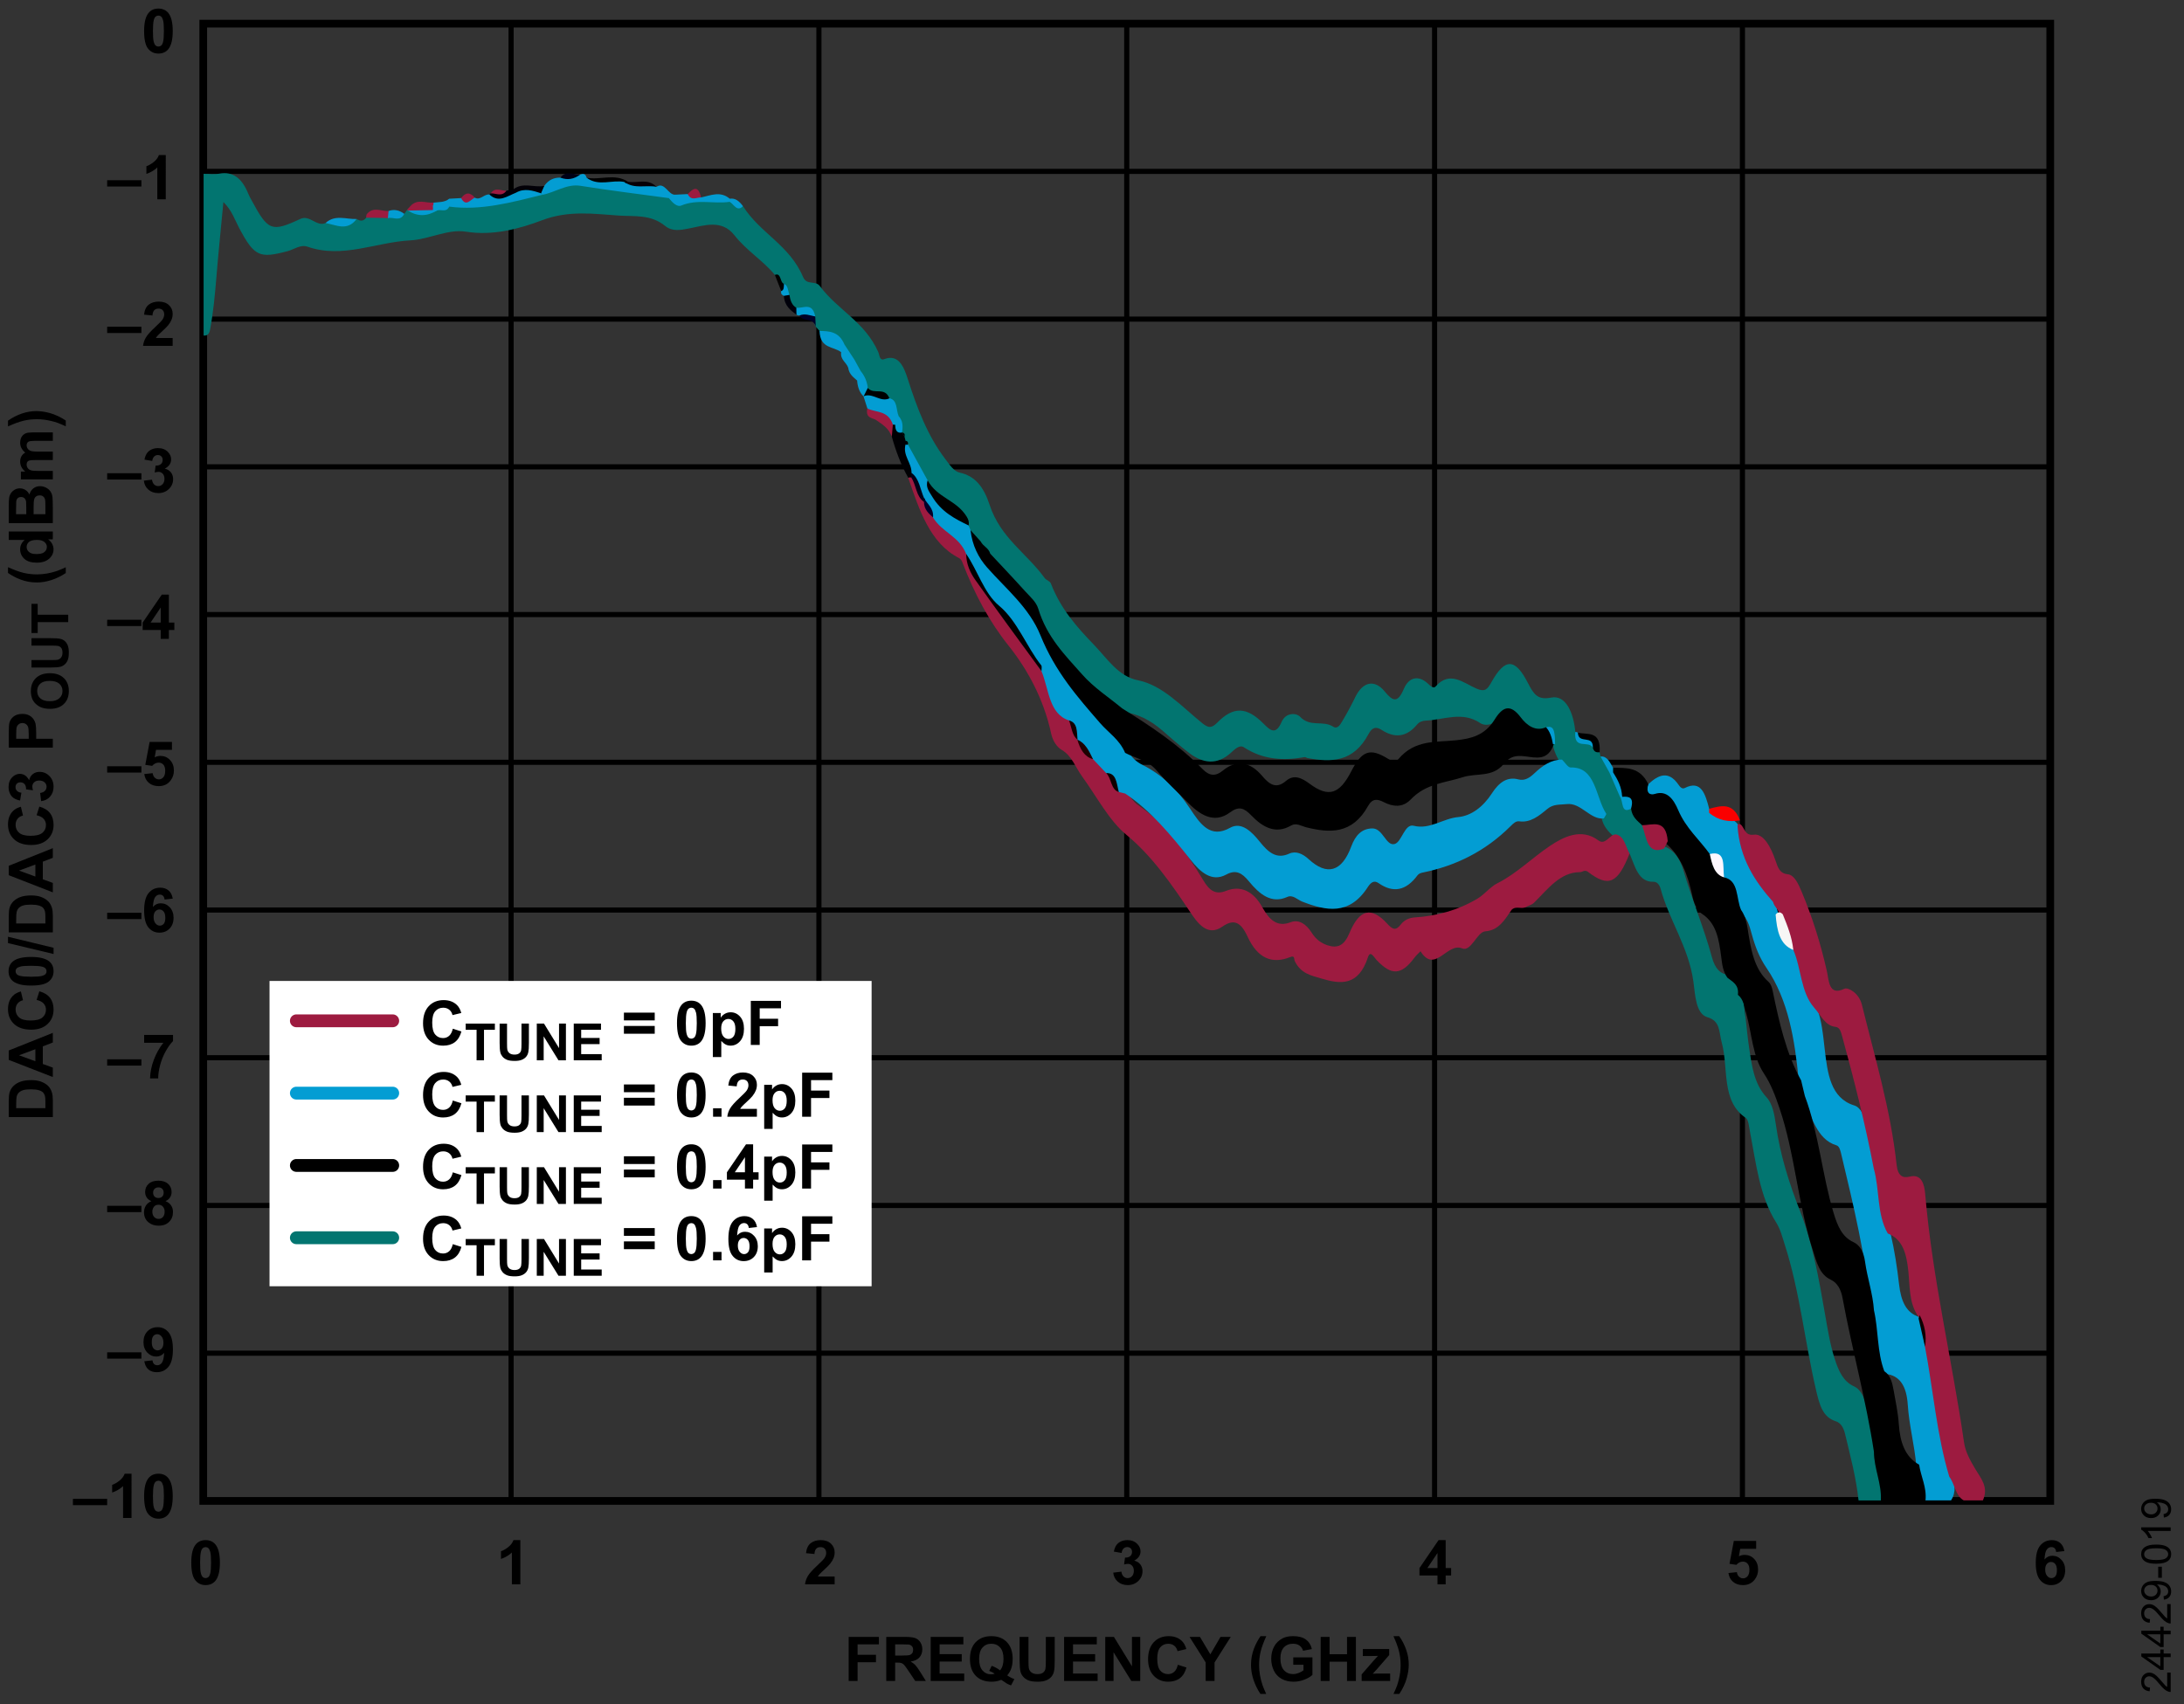 <?xml version="1.0" encoding="utf-8"?>
<!-- Generator: Adobe Illustrator 25.4.6, SVG Export Plug-In . SVG Version: 6.00 Build 0)  -->
<svg version="1.1" id="Layer_1" xmlns="http://www.w3.org/2000/svg" xmlns:xlink="http://www.w3.org/1999/xlink" x="0px" y="0px"
	 viewBox="0 0 212.843 166.116" enable-background="new 0 0 212.843 166.116" xml:space="preserve">
<rect x="0" y="0" width="212.843" height="166.116" fill="#333333" stroke="none"/>
<g>
	<path d="M15.439,0.835c0.416,0,0.741,0.148,0.976,0.445c0.279,0.352,0.419,0.935,0.419,1.749
		c0,0.812-0.141,1.396-0.422,1.752C16.179,5.074,15.855,5.221,15.439,5.221
		c-0.418,0-0.755-0.161-1.011-0.482s-0.384-0.894-0.384-1.718c0-0.809,0.141-1.391,0.422-1.746
		C14.699,0.981,15.023,0.835,15.439,0.835z M15.439,1.518c-0.1,0-0.188,0.032-0.267,0.095
		s-0.139,0.177-0.182,0.341c-0.057,0.213-0.085,0.571-0.085,1.075s0.025,0.85,0.076,1.039
		s0.115,0.314,0.192,0.376s0.166,0.094,0.265,0.094s0.188-0.032,0.267-0.095
		s0.139-0.177,0.182-0.341c0.057-0.211,0.085-0.568,0.085-1.072S15.947,2.179,15.896,1.991
		s-0.115-0.314-0.192-0.378S15.539,1.518,15.439,1.518z"/>
</g>
<g>
	<path d="M7.107,146.719v-0.615h3.337v0.615H7.107z"/>
	<path d="M12.817,147.967h-0.823v-3.103c-0.301,0.281-0.655,0.489-1.063,0.624v-0.747
		c0.215-0.07,0.448-0.204,0.7-0.4s0.425-0.425,0.519-0.687h0.668V147.967z"/>
	<path d="M15.439,143.654c0.416,0,0.741,0.148,0.976,0.445c0.279,0.352,0.419,0.935,0.419,1.749
		c0,0.812-0.141,1.396-0.422,1.752c-0.232,0.293-0.557,0.439-0.973,0.439
		c-0.418,0-0.755-0.161-1.011-0.482s-0.384-0.894-0.384-1.718c0-0.809,0.141-1.391,0.422-1.746
		C14.699,143.801,15.023,143.654,15.439,143.654z M15.439,144.337c-0.1,0-0.188,0.032-0.267,0.095
		s-0.139,0.177-0.182,0.341c-0.057,0.213-0.085,0.571-0.085,1.075s0.025,0.85,0.076,1.039
		s0.115,0.314,0.192,0.376s0.166,0.094,0.265,0.094s0.188-0.032,0.267-0.095
		s0.139-0.177,0.182-0.341c0.057-0.211,0.085-0.568,0.085-1.072s-0.025-0.85-0.076-1.039
		s-0.115-0.314-0.192-0.378S15.539,144.337,15.439,144.337z"/>
</g>
<g>
	<path d="M10.444,118.155v-0.615h3.337v0.615H10.444z"/>
	<path d="M14.753,117.085c-0.213-0.09-0.368-0.213-0.464-0.371s-0.145-0.33-0.145-0.517
		c0-0.32,0.112-0.585,0.335-0.794s0.541-0.313,0.954-0.313c0.408,0,0.725,0.104,0.951,0.313
		s0.338,0.474,0.338,0.794c0,0.199-0.052,0.376-0.155,0.532s-0.249,0.274-0.437,0.356
		c0.238,0.096,0.419,0.235,0.543,0.419s0.186,0.396,0.186,0.636c0,0.396-0.126,0.719-0.379,0.967
		s-0.589,0.372-1.009,0.372c-0.391,0-0.716-0.103-0.976-0.308c-0.307-0.242-0.46-0.574-0.46-0.996
		c0-0.232,0.058-0.446,0.173-0.64S14.505,117.191,14.753,117.085z M14.847,118.096
		c0,0.227,0.058,0.403,0.174,0.53s0.261,0.19,0.435,0.19c0.17,0,0.311-0.061,0.422-0.183
		s0.167-0.298,0.167-0.529c0-0.201-0.057-0.363-0.17-0.485s-0.257-0.183-0.431-0.183
		c-0.201,0-0.351,0.069-0.45,0.208S14.847,117.934,14.847,118.096z M14.923,116.256
		c0,0.164,0.046,0.292,0.139,0.384s0.216,0.138,0.371,0.138c0.156,0,0.281-0.046,0.375-0.139
		s0.141-0.221,0.141-0.385c0-0.154-0.046-0.278-0.139-0.371s-0.215-0.139-0.368-0.139
		c-0.158,0-0.284,0.047-0.378,0.141S14.923,116.102,14.923,116.256z"/>
</g>
<g>
	<path d="M10.444,61.027v-0.615h3.337v0.615H10.444z"/>
	<path d="M15.662,62.275v-0.864h-1.758v-0.721l1.863-2.728h0.691v2.725h0.533v0.724h-0.533v0.864H15.662z
		 M15.662,60.688v-1.468l-0.987,1.468H15.662z"/>
</g>
<g>
	<path d="M10.444,89.591v-0.615h3.337v0.615H10.444z"/>
	<path d="M16.836,87.596l-0.797,0.088c-0.02-0.164-0.07-0.285-0.152-0.363s-0.188-0.117-0.319-0.117
		c-0.174,0-0.321,0.078-0.441,0.234s-0.196,0.481-0.227,0.976c0.205-0.242,0.46-0.363,0.765-0.363
		c0.344,0,0.638,0.131,0.883,0.393s0.368,0.6,0.368,1.014c0,0.439-0.129,0.792-0.387,1.058
		s-0.589,0.398-0.993,0.398c-0.434,0-0.79-0.168-1.069-0.505s-0.419-0.889-0.419-1.657
		c0-0.787,0.146-1.354,0.437-1.702s0.669-0.521,1.134-0.521c0.326,0,0.596,0.091,0.81,0.274
		S16.778,87.248,16.836,87.596z M14.97,89.392c0,0.268,0.062,0.474,0.185,0.62
		s0.264,0.218,0.422,0.218c0.152,0,0.279-0.06,0.381-0.179s0.152-0.314,0.152-0.586
		c0-0.279-0.055-0.484-0.164-0.614s-0.246-0.195-0.41-0.195c-0.158,0-0.292,0.062-0.401,0.186
		S14.97,89.149,14.97,89.392z"/>
</g>
<g>
	<path d="M10.444,32.463v-0.615h3.337v0.615H10.444z"/>
	<path d="M16.828,32.947v0.765h-2.886c0.031-0.289,0.125-0.563,0.281-0.822s0.465-0.602,0.926-1.03
		c0.371-0.346,0.599-0.58,0.683-0.703c0.113-0.17,0.17-0.338,0.17-0.504
		c0-0.184-0.049-0.325-0.148-0.423s-0.235-0.148-0.409-0.148c-0.172,0-0.309,0.052-0.41,0.155
		s-0.16,0.275-0.176,0.516l-0.82-0.082c0.049-0.453,0.202-0.778,0.46-0.976
		s0.58-0.296,0.967-0.296c0.424,0,0.757,0.114,0.999,0.343s0.363,0.513,0.363,0.853
		c0,0.193-0.035,0.377-0.104,0.552s-0.179,0.358-0.33,0.549c-0.1,0.127-0.279,0.31-0.539,0.548
		s-0.424,0.396-0.494,0.475s-0.125,0.154-0.168,0.229H16.828z"/>
</g>
<g>
	<path d="M10.444,132.437v-0.615h3.337v0.615H10.444z"/>
	<path d="M14.065,132.692l0.797-0.088c0.02,0.162,0.07,0.282,0.152,0.36s0.19,0.117,0.325,0.117
		c0.17,0,0.314-0.078,0.434-0.234s0.195-0.48,0.229-0.973c-0.207,0.24-0.466,0.36-0.776,0.36
		c-0.338,0-0.629-0.13-0.875-0.391s-0.368-0.6-0.368-1.018c0-0.436,0.129-0.787,0.388-1.053
		s0.588-0.4,0.989-0.4c0.436,0,0.793,0.168,1.072,0.505s0.419,0.891,0.419,1.663
		c0,0.785-0.146,1.352-0.437,1.699s-0.67,0.521-1.137,0.521c-0.336,0-0.607-0.089-0.814-0.268
		S14.124,133.047,14.065,132.692z M15.928,130.893c0-0.266-0.061-0.472-0.183-0.618
		s-0.263-0.22-0.423-0.22c-0.152,0-0.279,0.06-0.379,0.18s-0.151,0.317-0.151,0.59
		c0,0.277,0.055,0.481,0.164,0.611s0.246,0.195,0.41,0.195c0.158,0,0.291-0.062,0.4-0.188
		S15.928,131.135,15.928,130.893z"/>
</g>
<g>
	<path d="M10.444,103.873v-0.615h3.337v0.615H10.444z"/>
	<path d="M14.047,101.649v-0.765h2.815v0.598c-0.232,0.229-0.469,0.557-0.709,0.984
		s-0.423,0.882-0.549,1.364s-0.188,0.912-0.186,1.291h-0.794c0.014-0.594,0.136-1.199,0.368-1.816
		s0.541-1.169,0.927-1.655H14.047z"/>
</g>
<g>
	<path d="M10.444,46.745v-0.615h3.337v0.615H10.444z"/>
	<path d="M14.018,46.854l0.797-0.097c0.025,0.203,0.094,0.358,0.205,0.466s0.246,0.161,0.404,0.161
		c0.17,0,0.313-0.064,0.429-0.193s0.174-0.303,0.174-0.521c0-0.207-0.056-0.371-0.167-0.492
		s-0.247-0.182-0.407-0.182c-0.105,0-0.231,0.021-0.378,0.062l0.091-0.671
		c0.223,0.006,0.393-0.042,0.51-0.145s0.176-0.239,0.176-0.409c0-0.145-0.043-0.26-0.129-0.346
		s-0.2-0.129-0.343-0.129c-0.141,0-0.261,0.049-0.36,0.146s-0.16,0.24-0.182,0.428l-0.759-0.129
		c0.053-0.26,0.132-0.467,0.239-0.623s0.255-0.277,0.445-0.366s0.404-0.133,0.64-0.133
		c0.404,0,0.729,0.129,0.973,0.387c0.201,0.211,0.302,0.449,0.302,0.715
		c0,0.377-0.206,0.678-0.618,0.902c0.246,0.053,0.443,0.171,0.59,0.354s0.221,0.405,0.221,0.665
		c0,0.377-0.138,0.698-0.413,0.964s-0.618,0.398-1.028,0.398c-0.389,0-0.711-0.112-0.967-0.335
		S14.059,47.215,14.018,46.854z"/>
</g>
<g>
	<path d="M10.444,75.309v-0.615h3.337v0.615H10.444z"/>
	<path d="M14.059,75.453l0.82-0.085c0.023,0.186,0.093,0.333,0.208,0.441s0.248,0.163,0.398,0.163
		c0.172,0,0.317-0.07,0.437-0.209s0.179-0.35,0.179-0.631c0-0.264-0.059-0.461-0.177-0.593
		s-0.272-0.198-0.461-0.198c-0.236,0-0.448,0.104-0.636,0.313l-0.668-0.097l0.422-2.235h2.177v0.771
		h-1.553l-0.129,0.729c0.184-0.092,0.371-0.138,0.562-0.138c0.365,0,0.675,0.133,0.929,0.398
		s0.381,0.61,0.381,1.034c0,0.354-0.103,0.669-0.308,0.946c-0.279,0.379-0.667,0.568-1.163,0.568
		c-0.396,0-0.72-0.106-0.97-0.319S14.108,75.812,14.059,75.453z"/>
</g>
<g>
	<path d="M10.444,18.181v-0.615h3.337v0.615H10.444z"/>
	<path d="M16.154,19.429h-0.823v-3.103c-0.301,0.281-0.655,0.489-1.063,0.624v-0.747
		c0.215-0.07,0.448-0.204,0.7-0.4s0.425-0.425,0.519-0.687h0.668V19.429z"/>
</g>
<g>
	<path d="M20.036,150.127c0.416,0,0.741,0.148,0.976,0.445c0.279,0.352,0.419,0.935,0.419,1.749
		c0,0.812-0.141,1.396-0.422,1.752c-0.232,0.293-0.557,0.439-0.973,0.439
		c-0.418,0-0.755-0.161-1.011-0.482s-0.384-0.894-0.384-1.718c0-0.809,0.141-1.391,0.422-1.746
		C19.295,150.274,19.62,150.127,20.036,150.127z M20.036,150.81c-0.1,0-0.188,0.032-0.267,0.095
		s-0.139,0.177-0.182,0.341c-0.057,0.213-0.085,0.571-0.085,1.075s0.025,0.85,0.076,1.039
		s0.115,0.314,0.192,0.376s0.166,0.094,0.265,0.094s0.188-0.032,0.267-0.095
		s0.139-0.177,0.182-0.341c0.057-0.211,0.085-0.568,0.085-1.072s-0.025-0.85-0.076-1.039
		s-0.115-0.314-0.192-0.378S20.135,150.81,20.036,150.81z"/>
</g>
<g>
	<path d="M201.184,151.197l-0.797,0.088c-0.02-0.164-0.07-0.285-0.152-0.363
		s-0.188-0.117-0.319-0.117c-0.174,0-0.321,0.078-0.441,0.234s-0.196,0.481-0.227,0.976
		c0.205-0.242,0.46-0.363,0.765-0.363c0.344,0,0.638,0.131,0.883,0.393s0.368,0.6,0.368,1.014
		c0,0.439-0.129,0.792-0.387,1.058s-0.589,0.398-0.993,0.398c-0.434,0-0.79-0.168-1.069-0.505
		s-0.419-0.889-0.419-1.657c0-0.787,0.146-1.354,0.437-1.702s0.669-0.521,1.134-0.521
		c0.326,0,0.596,0.091,0.81,0.274S201.125,150.849,201.184,151.197z M199.317,152.993
		c0,0.268,0.062,0.474,0.185,0.62s0.264,0.218,0.422,0.218c0.152,0,0.279-0.06,0.381-0.179
		s0.152-0.314,0.152-0.586c0-0.279-0.055-0.484-0.164-0.614s-0.246-0.195-0.41-0.195
		c-0.158,0-0.292,0.062-0.401,0.186S199.317,152.75,199.317,152.993z"/>
</g>
<g>
	<path d="M140.092,154.44v-0.864h-1.758v-0.721l1.863-2.728h0.691v2.725h0.533v0.724h-0.533v0.864H140.092z
		 M140.092,152.852v-1.468l-0.987,1.468H140.092z"/>
</g>
<g>
	<path d="M81.341,153.675v0.765h-2.886c0.031-0.289,0.125-0.563,0.281-0.822s0.465-0.602,0.926-1.03
		c0.371-0.346,0.599-0.58,0.683-0.703c0.113-0.17,0.17-0.338,0.17-0.504
		c0-0.184-0.049-0.325-0.148-0.423s-0.235-0.148-0.409-0.148c-0.172,0-0.309,0.052-0.41,0.155
		s-0.16,0.275-0.176,0.516l-0.82-0.082c0.049-0.453,0.202-0.778,0.46-0.976
		s0.58-0.296,0.967-0.296c0.424,0,0.757,0.114,0.999,0.343s0.363,0.513,0.363,0.853
		c0,0.193-0.035,0.377-0.104,0.552s-0.179,0.358-0.33,0.549c-0.1,0.127-0.279,0.31-0.539,0.548
		s-0.424,0.396-0.494,0.475s-0.125,0.154-0.168,0.229H81.341z"/>
</g>
<g>
	<path d="M168.448,153.335l0.82-0.085c0.023,0.186,0.093,0.333,0.208,0.441s0.248,0.163,0.398,0.163
		c0.172,0,0.317-0.07,0.437-0.209s0.179-0.35,0.179-0.631c0-0.264-0.059-0.461-0.177-0.593
		s-0.272-0.198-0.461-0.198c-0.236,0-0.448,0.104-0.636,0.313l-0.668-0.097l0.422-2.235h2.177v0.771
		h-1.553l-0.129,0.729c0.184-0.092,0.371-0.138,0.562-0.138c0.365,0,0.675,0.133,0.929,0.398
		s0.381,0.61,0.381,1.034c0,0.354-0.103,0.669-0.308,0.946c-0.279,0.379-0.667,0.568-1.163,0.568
		c-0.396,0-0.72-0.106-0.97-0.319S168.497,153.695,168.448,153.335z"/>
</g>
<g>
	<path d="M108.49,153.3l0.797-0.097c0.025,0.203,0.094,0.358,0.205,0.466s0.246,0.161,0.404,0.161
		c0.17,0,0.313-0.064,0.429-0.193s0.174-0.303,0.174-0.521c0-0.207-0.056-0.371-0.167-0.492
		s-0.247-0.182-0.407-0.182c-0.105,0-0.231,0.021-0.378,0.062l0.091-0.671
		c0.223,0.006,0.393-0.042,0.51-0.145s0.176-0.239,0.176-0.409c0-0.145-0.043-0.26-0.129-0.346
		s-0.2-0.129-0.343-0.129c-0.141,0-0.261,0.049-0.36,0.146s-0.16,0.24-0.182,0.428l-0.759-0.129
		c0.053-0.26,0.132-0.467,0.239-0.623s0.255-0.277,0.445-0.366s0.404-0.133,0.64-0.133
		c0.404,0,0.729,0.129,0.973,0.387c0.201,0.211,0.302,0.449,0.302,0.715
		c0,0.377-0.206,0.678-0.618,0.902c0.246,0.053,0.443,0.171,0.59,0.354s0.221,0.405,0.221,0.665
		c0,0.377-0.138,0.698-0.413,0.964s-0.618,0.398-1.028,0.398c-0.389,0-0.711-0.112-0.967-0.335
		S108.531,153.662,108.49,153.3z"/>
</g>
<g>
	<path d="M50.709,154.44h-0.823v-3.103c-0.301,0.281-0.655,0.489-1.063,0.624v-0.747
		c0.215-0.07,0.448-0.204,0.7-0.4s0.425-0.425,0.519-0.687h0.668V154.44z"/>
</g>
<g>
	<rect x="19.935" y="159.561" fill="none" width="179.996" height="6.383"/>
	<path d="M82.709,163.857v-4.295h2.944v0.727h-2.077v1.017h1.793v0.727h-1.793v1.825H82.709z"/>
	<path d="M86.371,163.857v-4.295h1.825c0.459,0,0.792,0.039,1,0.116s0.375,0.214,0.5,0.412
		s0.188,0.423,0.188,0.677c0,0.322-0.095,0.588-0.284,0.798s-0.473,0.342-0.85,0.397
		c0.188,0.109,0.342,0.229,0.464,0.36s0.287,0.363,0.494,0.697l0.524,0.838h-1.037l-0.627-0.935
		c-0.223-0.334-0.375-0.544-0.457-0.631s-0.169-0.146-0.261-0.179s-0.237-0.048-0.437-0.048h-0.176
		v1.793H86.371z M87.238,161.379h0.642c0.416,0,0.676-0.018,0.779-0.053s0.185-0.096,0.243-0.182
		s0.088-0.193,0.088-0.322c0-0.145-0.039-0.261-0.116-0.35s-0.186-0.145-0.327-0.168
		c-0.07-0.01-0.281-0.015-0.633-0.015h-0.677V161.379z"/>
	<path d="M90.701,163.857v-4.295h3.185v0.727h-2.317v0.952h2.156v0.724h-2.156v1.169h2.399v0.724
		H90.701z"/>
	<path d="M98.16,163.312c0.213,0.152,0.444,0.273,0.694,0.363l-0.319,0.612
		c-0.131-0.039-0.259-0.093-0.384-0.161c-0.027-0.014-0.22-0.141-0.577-0.381
		c-0.281,0.123-0.593,0.185-0.935,0.185c-0.66,0-1.177-0.194-1.551-0.583s-0.561-0.935-0.561-1.638
		c0-0.701,0.188-1.247,0.562-1.636s0.884-0.584,1.526-0.584c0.637,0,1.142,0.195,1.515,0.584
		s0.56,0.935,0.56,1.636c0,0.371-0.052,0.697-0.155,0.979
		C98.457,162.903,98.332,163.111,98.16,163.312z M97.463,162.823c0.111-0.131,0.195-0.289,0.25-0.475
		s0.084-0.398,0.084-0.639c0-0.496-0.109-0.867-0.328-1.112s-0.505-0.368-0.858-0.368
		s-0.64,0.123-0.86,0.369s-0.33,0.616-0.33,1.11c0,0.502,0.11,0.877,0.33,1.126
		s0.498,0.374,0.834,0.374c0.125,0,0.243-0.021,0.354-0.062c-0.176-0.115-0.354-0.205-0.536-0.27
		l0.243-0.495C96.931,162.481,97.203,162.628,97.463,162.823z"/>
	<path d="M99.364,159.562h0.867v2.326c0,0.369,0.011,0.608,0.032,0.718
		c0.037,0.176,0.125,0.317,0.265,0.423s0.331,0.16,0.573,0.16c0.246,0,0.432-0.05,0.557-0.151
		s0.2-0.224,0.226-0.371s0.038-0.39,0.038-0.729v-2.376h0.867v2.256
		c0,0.516-0.023,0.88-0.07,1.093s-0.133,0.393-0.259,0.539s-0.294,0.263-0.505,0.35
		s-0.486,0.13-0.826,0.13c-0.41,0-0.721-0.047-0.933-0.142s-0.379-0.218-0.502-0.369
		s-0.204-0.31-0.243-0.476c-0.057-0.246-0.085-0.609-0.085-1.09V159.562z"/>
	<path d="M103.703,163.857v-4.295h3.185v0.727h-2.317v0.952h2.156v0.724h-2.156v1.169h2.399v0.724
		H103.703z"/>
	<path d="M107.714,163.857v-4.295h0.844l1.758,2.868v-2.868h0.806v4.295h-0.87l-1.731-2.801v2.801
		H107.714z"/>
	<path d="M114.786,162.278l0.841,0.267c-0.129,0.469-0.343,0.817-0.643,1.044s-0.68,0.341-1.141,0.341
		c-0.57,0-1.039-0.195-1.406-0.584s-0.551-0.922-0.551-1.598c0-0.715,0.185-1.27,0.554-1.666
		s0.854-0.593,1.456-0.593c0.525,0,0.952,0.155,1.28,0.466c0.195,0.184,0.342,0.447,0.439,0.791
		l-0.858,0.205c-0.051-0.223-0.157-0.398-0.318-0.527s-0.357-0.193-0.587-0.193
		c-0.318,0-0.577,0.114-0.775,0.343s-0.297,0.599-0.297,1.11c0,0.543,0.098,0.93,0.293,1.16
		s0.449,0.346,0.762,0.346c0.23,0,0.429-0.073,0.595-0.22S114.714,162.593,114.786,162.278z"/>
	<path d="M117.499,163.857v-1.808l-1.573-2.487h1.017l1.011,1.699l0.99-1.699h0.999l-1.579,2.493v1.802
		H117.499z"/>
	<path d="M123.399,165.12h-0.565c-0.299-0.451-0.526-0.92-0.683-1.406s-0.234-0.957-0.234-1.412
		c0-0.564,0.097-1.099,0.29-1.603c0.168-0.438,0.381-0.841,0.639-1.21h0.562
		c-0.268,0.592-0.452,1.095-0.552,1.51s-0.151,0.855-0.151,1.32c0,0.32,0.03,0.648,0.089,0.984
		s0.141,0.655,0.245,0.958C123.107,164.461,123.228,164.747,123.399,165.12z"/>
	<path d="M126.036,162.278v-0.724h1.869v1.711c-0.182,0.176-0.445,0.331-0.79,0.464
		s-0.694,0.201-1.047,0.201c-0.449,0-0.841-0.094-1.175-0.283s-0.585-0.458-0.753-0.809
		s-0.252-0.732-0.252-1.144c0-0.447,0.094-0.845,0.281-1.192s0.462-0.614,0.823-0.8
		c0.275-0.143,0.618-0.214,1.028-0.214c0.533,0,0.95,0.112,1.25,0.335s0.493,0.533,0.579,0.927
		l-0.861,0.161c-0.061-0.211-0.174-0.377-0.341-0.5s-0.375-0.183-0.625-0.183
		c-0.379,0-0.68,0.12-0.904,0.36s-0.335,0.597-0.335,1.069c0,0.51,0.113,0.892,0.34,1.147
		s0.523,0.382,0.891,0.382c0.182,0,0.364-0.036,0.546-0.107s0.339-0.158,0.47-0.259v-0.545H126.036z
		"/>
	<path d="M128.708,163.857v-4.295h0.867v1.69h1.699v-1.69h0.867v4.295h-0.867v-1.878h-1.699v1.878
		H128.708z"/>
	<path d="M132.701,163.857v-0.642l1.166-1.339c0.191-0.219,0.333-0.374,0.425-0.466
		c-0.096,0.006-0.222,0.01-0.378,0.012l-1.099,0.006v-0.683h2.572v0.583l-1.189,1.371l-0.419,0.454
		c0.229-0.014,0.37-0.021,0.425-0.021h1.274v0.724H132.701z"/>
	<path d="M135.804,165.12c0.162-0.348,0.276-0.614,0.343-0.8s0.128-0.399,0.185-0.642
		s0.099-0.472,0.126-0.69s0.041-0.441,0.041-0.669c0-0.465-0.05-0.905-0.149-1.32
		s-0.283-0.918-0.551-1.51h0.56c0.295,0.42,0.524,0.865,0.687,1.336s0.245,0.948,0.245,1.433
		c0,0.408-0.064,0.846-0.193,1.312c-0.146,0.523-0.388,1.04-0.724,1.55H135.804z"/>
</g>
<g>
	<rect x="19.808" y="2.306" fill="none" stroke="#000000" stroke-width="0.75" width="180" height="144"/>
	<line fill="none" stroke="#000000" stroke-width="0.5" x1="19.808" y1="16.706" x2="199.808" y2="16.706"/>
	<line fill="none" stroke="#000000" stroke-width="0.5" x1="19.808" y1="31.106" x2="199.808" y2="31.106"/>
	<line fill="none" stroke="#000000" stroke-width="0.5" x1="19.808" y1="45.506" x2="199.808" y2="45.506"/>
	<line fill="none" stroke="#000000" stroke-width="0.5" x1="19.808" y1="59.906" x2="199.808" y2="59.906"/>
	<line fill="none" stroke="#000000" stroke-width="0.5" x1="19.808" y1="74.306" x2="199.808" y2="74.306"/>
	<line fill="none" stroke="#000000" stroke-width="0.5" x1="19.808" y1="88.706" x2="199.808" y2="88.706"/>
	<line fill="none" stroke="#000000" stroke-width="0.5" x1="19.808" y1="103.106" x2="199.808" y2="103.106"/>
	<line fill="none" stroke="#000000" stroke-width="0.5" x1="19.808" y1="117.506" x2="199.808" y2="117.506"/>
	<line fill="none" stroke="#000000" stroke-width="0.5" x1="19.808" y1="131.906" x2="199.808" y2="131.906"/>
	<line fill="none" stroke="#000000" stroke-width="0.5" x1="169.808" y1="146.306" x2="169.808" y2="2.306"/>
	<line fill="none" stroke="#000000" stroke-width="0.5" x1="139.808" y1="146.306" x2="139.808" y2="2.306"/>
	<line fill="none" stroke="#000000" stroke-width="0.5" x1="109.808" y1="146.306" x2="109.808" y2="2.306"/>
	<line fill="none" stroke="#000000" stroke-width="0.5" x1="79.808" y1="146.306" x2="79.808" y2="2.306"/>
	<line fill="none" stroke="#000000" stroke-width="0.5" x1="49.808" y1="146.306" x2="49.808" y2="2.306"/>
</g>
<g>
	<rect x="26.267" y="95.621" fill="#FFFFFF" width="58.676" height="29.76"/>
	<g>
		<path d="M44.128,100.278l0.841,0.267c-0.129,0.469-0.343,0.817-0.643,1.044s-0.68,0.341-1.141,0.341
			c-0.57,0-1.039-0.195-1.406-0.584s-0.551-0.922-0.551-1.598c0-0.715,0.185-1.27,0.554-1.666
			s0.854-0.593,1.456-0.593c0.525,0,0.952,0.155,1.28,0.466c0.195,0.184,0.342,0.447,0.439,0.791
			l-0.858,0.205c-0.051-0.223-0.157-0.398-0.318-0.527s-0.357-0.193-0.587-0.193
			c-0.318,0-0.577,0.114-0.775,0.343s-0.297,0.599-0.297,1.11c0,0.543,0.098,0.93,0.293,1.16
			s0.449,0.346,0.762,0.346c0.23,0,0.429-0.073,0.595-0.22S44.056,100.592,44.128,100.278z"/>
		<path d="M46.446,103.357v-2.974h-1.062v-0.605h2.844v0.605h-1.06v2.974H46.446z"/>
		<path d="M48.69,99.778h0.723v1.938c0,0.308,0.009,0.507,0.027,0.598
			c0.031,0.146,0.104,0.264,0.221,0.353c0.116,0.088,0.275,0.133,0.477,0.133
			c0.205,0,0.36-0.042,0.464-0.126c0.104-0.084,0.167-0.187,0.188-0.309s0.032-0.325,0.032-0.608
			v-1.98h0.723v1.88c0,0.43-0.02,0.733-0.059,0.911s-0.111,0.327-0.216,0.449
			c-0.104,0.122-0.245,0.219-0.421,0.291c-0.176,0.073-0.405,0.109-0.688,0.109
			c-0.342,0-0.601-0.04-0.777-0.119c-0.177-0.079-0.316-0.181-0.419-0.308
			c-0.103-0.126-0.17-0.258-0.203-0.396c-0.047-0.205-0.071-0.508-0.071-0.908V99.778z"/>
		<path d="M52.313,103.357v-3.579h0.703l1.465,2.39v-2.39h0.671v3.579h-0.725l-1.443-2.334v2.334H52.313
			z"/>
		<path d="M55.916,103.357v-3.579h2.654v0.605h-1.931v0.793h1.797v0.603h-1.797v0.974h2v0.603H55.916z
			"/>
		<path d="M60.804,99.466v-0.756h3.003v0.756H60.804z M60.804,100.767v-0.759h3.003v0.759H60.804z"/>
		<path d="M67.372,97.544c0.416,0,0.741,0.148,0.976,0.445c0.279,0.352,0.419,0.935,0.419,1.749
			c0,0.812-0.141,1.396-0.422,1.752c-0.232,0.293-0.557,0.439-0.973,0.439
			c-0.418,0-0.755-0.161-1.011-0.482s-0.384-0.894-0.384-1.718c0-0.809,0.141-1.391,0.422-1.746
			C66.632,97.691,66.956,97.544,67.372,97.544z M67.372,98.227c-0.1,0-0.188,0.032-0.267,0.095
			s-0.139,0.177-0.182,0.341c-0.057,0.213-0.085,0.571-0.085,1.075s0.025,0.85,0.076,1.039
			s0.115,0.314,0.192,0.376s0.166,0.094,0.265,0.094s0.188-0.032,0.267-0.095
			s0.139-0.177,0.182-0.341c0.057-0.211,0.085-0.568,0.085-1.072s-0.025-0.85-0.076-1.039
			s-0.115-0.314-0.192-0.378S67.472,98.227,67.372,98.227z"/>
		<path d="M69.47,98.746h0.768v0.457c0.1-0.156,0.234-0.283,0.404-0.381S71,98.675,71.207,98.675
			c0.361,0,0.668,0.142,0.92,0.425s0.378,0.678,0.378,1.184c0,0.52-0.127,0.923-0.381,1.211
			s-0.562,0.432-0.923,0.432c-0.172,0-0.328-0.034-0.467-0.103s-0.287-0.186-0.441-0.352v1.567
			h-0.823V98.746z M70.284,100.249c0,0.35,0.069,0.608,0.208,0.775s0.308,0.25,0.507,0.25
			c0.191,0,0.351-0.077,0.478-0.23s0.19-0.405,0.19-0.754c0-0.326-0.065-0.568-0.196-0.727
			s-0.293-0.237-0.486-0.237c-0.201,0-0.368,0.078-0.501,0.233S70.284,99.944,70.284,100.249z"/>
		<path d="M73.17,101.857v-4.295h2.944v0.727h-2.077v1.017h1.793v0.727h-1.793v1.825H73.17z"/>
		<path d="M44.128,107.278l0.841,0.267c-0.129,0.469-0.343,0.817-0.643,1.044s-0.68,0.341-1.141,0.341
			c-0.57,0-1.039-0.195-1.406-0.584s-0.551-0.922-0.551-1.598c0-0.715,0.185-1.27,0.554-1.666
			s0.854-0.593,1.456-0.593c0.525,0,0.952,0.155,1.28,0.466c0.195,0.184,0.342,0.447,0.439,0.791
			l-0.858,0.205c-0.051-0.223-0.157-0.398-0.318-0.527s-0.357-0.193-0.587-0.193
			c-0.318,0-0.577,0.114-0.775,0.343s-0.297,0.599-0.297,1.11c0,0.543,0.098,0.93,0.293,1.16
			s0.449,0.346,0.762,0.346c0.23,0,0.429-0.073,0.595-0.22S44.056,107.592,44.128,107.278z"/>
		<path d="M46.446,110.357v-2.974h-1.062v-0.605h2.844v0.605h-1.06v2.974H46.446z"/>
		<path d="M48.69,106.778h0.723v1.938c0,0.308,0.009,0.507,0.027,0.598
			c0.031,0.146,0.104,0.264,0.221,0.353c0.116,0.088,0.275,0.133,0.477,0.133
			c0.205,0,0.36-0.042,0.464-0.126c0.104-0.084,0.167-0.187,0.188-0.309s0.032-0.325,0.032-0.608
			v-1.98h0.723v1.88c0,0.43-0.02,0.733-0.059,0.911s-0.111,0.327-0.216,0.449
			c-0.104,0.122-0.245,0.219-0.421,0.291c-0.176,0.073-0.405,0.109-0.688,0.109
			c-0.342,0-0.601-0.04-0.777-0.119c-0.177-0.079-0.316-0.181-0.419-0.308
			c-0.103-0.126-0.17-0.258-0.203-0.396c-0.047-0.205-0.071-0.508-0.071-0.908V106.778z"/>
		<path d="M52.313,110.357v-3.579h0.703l1.465,2.39v-2.39h0.671v3.579h-0.725l-1.443-2.334v2.334H52.313
			z"/>
		<path d="M55.916,110.357v-3.579h2.654v0.605h-1.931v0.793h1.797v0.603h-1.797v0.974h2v0.603H55.916z
			"/>
		<path d="M60.804,106.466v-0.756h3.003v0.756H60.804z M60.804,107.767v-0.759h3.003v0.759H60.804z"/>
		<path d="M67.372,104.544c0.416,0,0.741,0.148,0.976,0.445c0.279,0.352,0.419,0.935,0.419,1.749
			c0,0.812-0.141,1.396-0.422,1.752c-0.232,0.293-0.557,0.439-0.973,0.439
			c-0.418,0-0.755-0.161-1.011-0.482s-0.384-0.894-0.384-1.718c0-0.809,0.141-1.391,0.422-1.746
			C66.632,104.691,66.956,104.544,67.372,104.544z M67.372,105.227c-0.1,0-0.188,0.032-0.267,0.095
			s-0.139,0.177-0.182,0.341c-0.057,0.213-0.085,0.571-0.085,1.075s0.025,0.85,0.076,1.039
			s0.115,0.314,0.192,0.376s0.166,0.094,0.265,0.094s0.188-0.032,0.267-0.095
			s0.139-0.177,0.182-0.341c0.057-0.211,0.085-0.568,0.085-1.072s-0.025-0.85-0.076-1.039
			s-0.115-0.314-0.192-0.378S67.472,105.227,67.372,105.227z"/>
		<path d="M69.493,108.857v-0.823h0.823v0.823H69.493z"/>
		<path d="M73.765,108.092v0.765h-2.886c0.031-0.289,0.125-0.563,0.281-0.822s0.465-0.602,0.926-1.03
			c0.371-0.346,0.599-0.58,0.683-0.703c0.113-0.17,0.17-0.338,0.17-0.504
			c0-0.184-0.049-0.325-0.148-0.423s-0.235-0.148-0.409-0.148c-0.172,0-0.309,0.052-0.41,0.155
			s-0.16,0.275-0.176,0.516l-0.82-0.082c0.049-0.453,0.202-0.778,0.46-0.976
			s0.58-0.296,0.967-0.296c0.424,0,0.757,0.114,0.999,0.343s0.363,0.513,0.363,0.853
			c0,0.193-0.035,0.377-0.104,0.552s-0.179,0.358-0.33,0.549c-0.1,0.127-0.279,0.31-0.539,0.548
			s-0.424,0.396-0.494,0.475s-0.125,0.154-0.168,0.229H73.765z"/>
		<path d="M74.474,105.746h0.768v0.457c0.1-0.156,0.234-0.283,0.404-0.381s0.358-0.146,0.565-0.146
			c0.361,0,0.668,0.142,0.92,0.425s0.378,0.678,0.378,1.184c0,0.52-0.127,0.923-0.381,1.211
			s-0.562,0.432-0.923,0.432c-0.172,0-0.328-0.034-0.467-0.103s-0.287-0.186-0.441-0.352v1.567
			h-0.823V105.746z M75.288,107.249c0,0.35,0.069,0.608,0.208,0.775s0.308,0.25,0.507,0.25
			c0.191,0,0.351-0.077,0.478-0.23s0.19-0.405,0.19-0.754c0-0.326-0.065-0.568-0.196-0.727
			s-0.293-0.237-0.486-0.237c-0.201,0-0.368,0.078-0.501,0.233S75.288,106.944,75.288,107.249z"/>
		<path d="M78.174,108.857v-4.295h2.944v0.727h-2.077v1.017h1.793v0.727h-1.793v1.825H78.174z"/>
		<path d="M44.128,114.278l0.841,0.267c-0.129,0.469-0.343,0.817-0.643,1.044s-0.68,0.341-1.141,0.341
			c-0.57,0-1.039-0.195-1.406-0.584s-0.551-0.922-0.551-1.598c0-0.715,0.185-1.27,0.554-1.666
			s0.854-0.593,1.456-0.593c0.525,0,0.952,0.155,1.28,0.466c0.195,0.184,0.342,0.447,0.439,0.791
			l-0.858,0.205c-0.051-0.223-0.157-0.398-0.318-0.527s-0.357-0.193-0.587-0.193
			c-0.318,0-0.577,0.114-0.775,0.343s-0.297,0.599-0.297,1.11c0,0.543,0.098,0.93,0.293,1.16
			s0.449,0.346,0.762,0.346c0.23,0,0.429-0.073,0.595-0.22S44.056,114.592,44.128,114.278z"/>
		<path d="M46.446,117.357v-2.974h-1.062v-0.605h2.844v0.605h-1.06v2.974H46.446z"/>
		<path d="M48.69,113.778h0.723v1.938c0,0.308,0.009,0.507,0.027,0.598
			c0.031,0.146,0.104,0.264,0.221,0.353c0.116,0.088,0.275,0.133,0.477,0.133
			c0.205,0,0.36-0.042,0.464-0.126c0.104-0.084,0.167-0.187,0.188-0.309s0.032-0.325,0.032-0.608
			v-1.98h0.723v1.88c0,0.43-0.02,0.733-0.059,0.911s-0.111,0.327-0.216,0.449
			c-0.104,0.122-0.245,0.219-0.421,0.291c-0.176,0.073-0.405,0.109-0.688,0.109
			c-0.342,0-0.601-0.04-0.777-0.119c-0.177-0.079-0.316-0.181-0.419-0.308
			c-0.103-0.126-0.17-0.258-0.203-0.396c-0.047-0.205-0.071-0.508-0.071-0.908V113.778z"/>
		<path d="M52.313,117.357v-3.579h0.703l1.465,2.39v-2.39h0.671v3.579h-0.725l-1.443-2.334v2.334H52.313
			z"/>
		<path d="M55.916,117.357v-3.579h2.654v0.605h-1.931v0.793h1.797v0.603h-1.797v0.974h2v0.603H55.916z
			"/>
		<path d="M60.804,113.466v-0.756h3.003v0.756H60.804z M60.804,114.767v-0.759h3.003v0.759H60.804z"/>
		<path d="M67.372,111.544c0.416,0,0.741,0.148,0.976,0.445c0.279,0.352,0.419,0.935,0.419,1.749
			c0,0.812-0.141,1.396-0.422,1.752c-0.232,0.293-0.557,0.439-0.973,0.439
			c-0.418,0-0.755-0.161-1.011-0.482s-0.384-0.894-0.384-1.718c0-0.809,0.141-1.391,0.422-1.746
			C66.632,111.691,66.956,111.544,67.372,111.544z M67.372,112.227c-0.1,0-0.188,0.032-0.267,0.095
			s-0.139,0.177-0.182,0.341c-0.057,0.213-0.085,0.571-0.085,1.075s0.025,0.85,0.076,1.039
			s0.115,0.314,0.192,0.376s0.166,0.094,0.265,0.094s0.188-0.032,0.267-0.095
			s0.139-0.177,0.182-0.341c0.057-0.211,0.085-0.568,0.085-1.072s-0.025-0.85-0.076-1.039
			s-0.115-0.314-0.192-0.378S67.472,112.227,67.372,112.227z"/>
		<path d="M69.493,115.857v-0.823h0.823v0.823H69.493z"/>
		<path d="M72.599,115.857v-0.864h-1.758v-0.721l1.863-2.728h0.691v2.725h0.533v0.724h-0.533v0.864H72.599
			z M72.599,114.269v-1.468l-0.987,1.468H72.599z"/>
		<path d="M74.474,112.746h0.768v0.457c0.1-0.156,0.234-0.283,0.404-0.381s0.358-0.146,0.565-0.146
			c0.361,0,0.668,0.142,0.92,0.425s0.378,0.678,0.378,1.184c0,0.52-0.127,0.923-0.381,1.211
			s-0.562,0.432-0.923,0.432c-0.172,0-0.328-0.034-0.467-0.103s-0.287-0.186-0.441-0.352v1.567
			h-0.823V112.746z M75.288,114.249c0,0.35,0.069,0.608,0.208,0.775s0.308,0.25,0.507,0.25
			c0.191,0,0.351-0.077,0.478-0.23s0.19-0.405,0.19-0.754c0-0.326-0.065-0.568-0.196-0.727
			s-0.293-0.237-0.486-0.237c-0.201,0-0.368,0.078-0.501,0.233S75.288,113.944,75.288,114.249z"/>
		<path d="M78.174,115.857v-4.295h2.944v0.727h-2.077v1.017h1.793v0.727h-1.793v1.825H78.174z"/>
		<path d="M44.128,121.278l0.841,0.267c-0.129,0.469-0.343,0.817-0.643,1.044s-0.68,0.341-1.141,0.341
			c-0.57,0-1.039-0.195-1.406-0.584s-0.551-0.922-0.551-1.598c0-0.715,0.185-1.27,0.554-1.666
			s0.854-0.593,1.456-0.593c0.525,0,0.952,0.155,1.28,0.466c0.195,0.184,0.342,0.447,0.439,0.791
			l-0.858,0.205c-0.051-0.223-0.157-0.398-0.318-0.527s-0.357-0.193-0.587-0.193
			c-0.318,0-0.577,0.114-0.775,0.343s-0.297,0.599-0.297,1.11c0,0.543,0.098,0.93,0.293,1.16
			s0.449,0.346,0.762,0.346c0.23,0,0.429-0.073,0.595-0.22S44.056,121.592,44.128,121.278z"/>
		<path d="M46.446,124.357v-2.974h-1.062v-0.605h2.844v0.605h-1.06v2.974H46.446z"/>
		<path d="M48.69,120.778h0.723v1.938c0,0.308,0.009,0.507,0.027,0.598
			c0.031,0.146,0.104,0.264,0.221,0.353c0.116,0.088,0.275,0.133,0.477,0.133
			c0.205,0,0.36-0.042,0.464-0.126c0.104-0.084,0.167-0.187,0.188-0.309s0.032-0.325,0.032-0.608
			v-1.98h0.723v1.88c0,0.43-0.02,0.733-0.059,0.911s-0.111,0.327-0.216,0.449
			c-0.104,0.122-0.245,0.219-0.421,0.291c-0.176,0.073-0.405,0.109-0.688,0.109
			c-0.342,0-0.601-0.04-0.777-0.119c-0.177-0.079-0.316-0.181-0.419-0.308
			c-0.103-0.126-0.17-0.258-0.203-0.396c-0.047-0.205-0.071-0.508-0.071-0.908V120.778z"/>
		<path d="M52.313,124.357v-3.579h0.703l1.465,2.39v-2.39h0.671v3.579h-0.725l-1.443-2.334v2.334H52.313
			z"/>
		<path d="M55.916,124.357v-3.579h2.654v0.605h-1.931v0.793h1.797v0.603h-1.797v0.974h2v0.603H55.916z
			"/>
		<path d="M60.804,120.466v-0.756h3.003v0.756H60.804z M60.804,121.767v-0.759h3.003v0.759H60.804z"/>
		<path d="M67.372,118.544c0.416,0,0.741,0.148,0.976,0.445c0.279,0.352,0.419,0.935,0.419,1.749
			c0,0.812-0.141,1.396-0.422,1.752c-0.232,0.293-0.557,0.439-0.973,0.439
			c-0.418,0-0.755-0.161-1.011-0.482s-0.384-0.894-0.384-1.718c0-0.809,0.141-1.391,0.422-1.746
			C66.632,118.691,66.956,118.544,67.372,118.544z M67.372,119.227c-0.1,0-0.188,0.032-0.267,0.095
			s-0.139,0.177-0.182,0.341c-0.057,0.213-0.085,0.571-0.085,1.075s0.025,0.85,0.076,1.039
			s0.115,0.314,0.192,0.376s0.166,0.094,0.265,0.094s0.188-0.032,0.267-0.095
			s0.139-0.177,0.182-0.341c0.057-0.211,0.085-0.568,0.085-1.072s-0.025-0.85-0.076-1.039
			s-0.115-0.314-0.192-0.378S67.472,119.227,67.372,119.227z"/>
		<path d="M69.493,122.857v-0.823h0.823v0.823H69.493z"/>
		<path d="M73.773,119.614l-0.797,0.088c-0.02-0.164-0.07-0.285-0.152-0.363
			s-0.188-0.117-0.319-0.117c-0.174,0-0.321,0.078-0.441,0.234s-0.196,0.481-0.227,0.976
			c0.205-0.242,0.46-0.363,0.765-0.363c0.344,0,0.638,0.131,0.883,0.393s0.368,0.6,0.368,1.014
			c0,0.439-0.129,0.792-0.387,1.058s-0.589,0.398-0.993,0.398c-0.434,0-0.79-0.168-1.069-0.505
			s-0.419-0.889-0.419-1.657c0-0.787,0.146-1.354,0.437-1.702s0.669-0.521,1.134-0.521
			c0.326,0,0.596,0.091,0.81,0.274S73.715,119.266,73.773,119.614z M71.907,121.41
			c0,0.268,0.062,0.474,0.185,0.62s0.264,0.218,0.422,0.218c0.152,0,0.279-0.06,0.381-0.179
			s0.152-0.314,0.152-0.586c0-0.279-0.055-0.484-0.164-0.614s-0.246-0.195-0.41-0.195
			c-0.158,0-0.292,0.062-0.401,0.186S71.907,121.167,71.907,121.41z"/>
		<path d="M74.474,119.746h0.768v0.457c0.1-0.156,0.234-0.283,0.404-0.381s0.358-0.146,0.565-0.146
			c0.361,0,0.668,0.142,0.92,0.425s0.378,0.678,0.378,1.184c0,0.52-0.127,0.923-0.381,1.211
			s-0.562,0.432-0.923,0.432c-0.172,0-0.328-0.034-0.467-0.103s-0.287-0.186-0.441-0.352v1.567
			h-0.823V119.746z M75.288,121.249c0,0.35,0.069,0.608,0.208,0.775s0.308,0.25,0.507,0.25
			c0.191,0,0.351-0.077,0.478-0.23s0.19-0.405,0.19-0.754c0-0.326-0.065-0.568-0.196-0.727
			s-0.293-0.237-0.486-0.237c-0.201,0-0.368,0.078-0.501,0.233S75.288,120.944,75.288,121.249z"/>
		<path d="M78.174,122.857v-4.295h2.944v0.727h-2.077v1.017h1.793v0.727h-1.793v1.825H78.174z"/>
	</g>
	
		<line fill="none" stroke="#9D1B40" stroke-width="1.25" stroke-linecap="round" stroke-linejoin="round" x1="28.882" y1="99.507" x2="38.273" y2="99.507"/>
	
		<line fill="none" stroke="#039DD3" stroke-width="1.25" stroke-linecap="round" stroke-linejoin="round" x1="28.882" y1="106.556" x2="38.273" y2="106.556"/>
	
		<line fill="none" stroke="#000000" stroke-width="1.25" stroke-linecap="round" stroke-linejoin="round" x1="28.882" y1="113.605" x2="38.273" y2="113.605"/>
	
		<line fill="none" stroke="#027570" stroke-width="1.25" stroke-linecap="round" stroke-linejoin="round" x1="28.882" y1="120.654" x2="38.273" y2="120.654"/>
</g>
<g>
	<rect x="0.851" y="2.689" fill="none" width="6.573" height="143.706"/>
	<path d="M0.853,108.888v-1.585c0-0.357,0.027-0.63,0.082-0.817c0.074-0.252,0.206-0.468,0.396-0.647
		s0.421-0.316,0.696-0.41s0.613-0.141,1.015-0.141c0.354,0,0.658,0.044,0.914,0.132
		c0.312,0.107,0.565,0.261,0.759,0.46c0.146,0.15,0.261,0.354,0.343,0.609
		c0.061,0.191,0.091,0.447,0.091,0.768v1.632H0.853z M1.579,108.021h2.845v-0.647
		c0-0.242-0.014-0.417-0.041-0.524c-0.035-0.141-0.095-0.257-0.179-0.35s-0.222-0.168-0.415-0.227
		s-0.455-0.088-0.787-0.088s-0.587,0.029-0.765,0.088s-0.316,0.141-0.416,0.246
		s-0.167,0.239-0.202,0.401c-0.027,0.121-0.041,0.358-0.041,0.712V108.021z"/>
	<path d="M5.147,100.679v0.943l-0.976,0.375v1.717l0.976,0.354v0.92l-4.295-1.673v-0.917L5.147,100.679z
		 M3.448,102.275l-1.594,0.592l1.594,0.58V102.275z"/>
	<path d="M3.568,97.471l0.267-0.841c0.469,0.129,0.817,0.343,1.044,0.643s0.341,0.68,0.341,1.141
		c0,0.57-0.195,1.039-0.584,1.406s-0.922,0.551-1.598,0.551c-0.715,0-1.27-0.185-1.666-0.554
		S0.779,98.963,0.779,98.361c0-0.525,0.155-0.952,0.466-1.28c0.184-0.195,0.447-0.342,0.791-0.439
		L2.241,97.5c-0.223,0.051-0.398,0.157-0.527,0.318s-0.193,0.357-0.193,0.587
		c0,0.318,0.114,0.577,0.343,0.775s0.599,0.297,1.11,0.297c0.543,0,0.93-0.098,1.16-0.293
		s0.346-0.449,0.346-0.762c0-0.23-0.073-0.429-0.22-0.595S3.883,97.543,3.568,97.471z"/>
	<path d="M0.835,94.676c0-0.416,0.148-0.741,0.445-0.976c0.352-0.279,0.935-0.419,1.749-0.419
		c0.812,0,1.396,0.141,1.752,0.422c0.293,0.232,0.439,0.557,0.439,0.973
		c0,0.418-0.161,0.755-0.482,1.011s-0.894,0.384-1.718,0.384c-0.809,0-1.391-0.141-1.746-0.422
		C0.981,95.416,0.835,95.092,0.835,94.676z M1.518,94.676c0,0.1,0.032,0.188,0.095,0.267
		s0.177,0.139,0.341,0.182c0.213,0.057,0.571,0.085,1.075,0.085s0.85-0.025,1.039-0.076
		s0.314-0.115,0.376-0.192s0.094-0.166,0.094-0.265s-0.032-0.188-0.095-0.267
		s-0.177-0.139-0.341-0.182C3.891,94.171,3.533,94.143,3.029,94.143s-0.85,0.025-1.039,0.076
		s-0.314,0.115-0.378,0.192S1.518,94.576,1.518,94.676z"/>
	<path d="M5.221,92.994L0.779,91.931V91.312l4.441,1.075V92.994z"/>
	<path d="M0.853,90.885V89.3c0-0.357,0.027-0.63,0.082-0.817c0.074-0.252,0.206-0.468,0.396-0.647
		s0.421-0.316,0.696-0.41s0.613-0.141,1.015-0.141c0.354,0,0.658,0.044,0.914,0.132
		c0.312,0.107,0.565,0.261,0.759,0.46c0.146,0.15,0.261,0.354,0.343,0.609
		c0.061,0.191,0.091,0.447,0.091,0.768v1.632H0.853z M1.579,90.018h2.845v-0.647
		c0-0.242-0.014-0.417-0.041-0.524c-0.035-0.141-0.095-0.257-0.179-0.35s-0.222-0.168-0.415-0.227
		s-0.455-0.088-0.787-0.088s-0.587,0.029-0.765,0.088s-0.316,0.141-0.416,0.246
		s-0.167,0.239-0.202,0.401c-0.027,0.121-0.041,0.358-0.041,0.712V90.018z"/>
	<path d="M5.147,82.676v0.943l-0.976,0.375v1.717l0.976,0.354v0.92L0.853,85.312v-0.917L5.147,82.676z
		 M3.448,84.272l-1.594,0.592l1.594,0.58V84.272z"/>
	<path d="M3.568,79.468l0.267-0.841c0.469,0.129,0.817,0.343,1.044,0.643S5.221,79.95,5.221,80.411
		c0,0.57-0.195,1.039-0.584,1.406s-0.922,0.551-1.598,0.551c-0.715,0-1.27-0.185-1.666-0.554
		S0.779,80.96,0.779,80.358c0-0.525,0.155-0.952,0.466-1.28c0.184-0.195,0.447-0.342,0.791-0.439
		l0.205,0.858c-0.223,0.051-0.398,0.157-0.527,0.318s-0.193,0.357-0.193,0.587
		c0,0.318,0.114,0.577,0.343,0.775s0.599,0.297,1.11,0.297c0.543,0,0.93-0.098,1.16-0.293
		s0.346-0.449,0.346-0.762c0-0.23-0.073-0.429-0.22-0.595S3.883,79.54,3.568,79.468z"/>
	<path d="M4.008,78.094l-0.097-0.797c0.203-0.025,0.358-0.094,0.466-0.205s0.161-0.246,0.161-0.404
		c0-0.17-0.064-0.313-0.193-0.429s-0.303-0.174-0.521-0.174c-0.207,0-0.371,0.056-0.492,0.167
		s-0.182,0.247-0.182,0.407c0,0.105,0.021,0.231,0.062,0.378l-0.671-0.091
		c0.006-0.223-0.042-0.393-0.145-0.51s-0.239-0.176-0.409-0.176c-0.145,0-0.26,0.043-0.346,0.129
		s-0.129,0.2-0.129,0.343c0,0.141,0.049,0.261,0.146,0.36s0.24,0.16,0.428,0.182l-0.129,0.759
		c-0.26-0.053-0.467-0.132-0.623-0.239s-0.277-0.255-0.366-0.445s-0.133-0.404-0.133-0.64
		c0-0.404,0.129-0.729,0.387-0.973c0.211-0.201,0.449-0.302,0.715-0.302
		c0.377,0,0.678,0.206,0.902,0.618c0.053-0.246,0.171-0.443,0.354-0.59s0.405-0.221,0.665-0.221
		c0.377,0,0.698,0.138,0.964,0.413s0.398,0.618,0.398,1.028c0,0.389-0.112,0.711-0.335,0.967
		S4.369,78.053,4.008,78.094z"/>
	<path d="M5.147,72.879H0.853v-1.392c0-0.527,0.021-0.871,0.064-1.031
		c0.064-0.246,0.205-0.452,0.42-0.618s0.495-0.249,0.836-0.249c0.264,0,0.485,0.048,0.665,0.144
		s0.321,0.217,0.423,0.365s0.17,0.297,0.204,0.45c0.041,0.207,0.062,0.507,0.062,0.899v0.565
		h1.62V72.879z M1.579,72.012h1.219v-0.475c0-0.342-0.022-0.57-0.067-0.686s-0.115-0.206-0.211-0.271
		s-0.207-0.098-0.334-0.098c-0.156,0-0.285,0.046-0.387,0.138s-0.165,0.208-0.19,0.349
		c-0.02,0.104-0.029,0.312-0.029,0.624V72.012z"/>
	<path d="M4.88,69.096c-0.365,0-0.67-0.055-0.918-0.164c-0.182-0.082-0.346-0.192-0.491-0.333
		c-0.145-0.141-0.252-0.295-0.322-0.463c-0.094-0.223-0.142-0.48-0.142-0.771
		c0-0.527,0.164-0.949,0.491-1.266c0.327-0.317,0.782-0.475,1.365-0.475
		c0.578,0,1.03,0.157,1.356,0.471c0.327,0.314,0.49,0.734,0.49,1.26
		c0,0.532-0.163,0.956-0.487,1.27C5.896,68.939,5.45,69.096,4.88,69.096z M4.855,68.352
		c0.405,0,0.712-0.094,0.922-0.281c0.209-0.187,0.313-0.425,0.313-0.713S5.987,66.834,5.779,66.648
		c-0.207-0.185-0.519-0.277-0.934-0.277c-0.41,0-0.716,0.09-0.918,0.27
		C3.726,66.821,3.625,67.06,3.625,67.358s0.102,0.538,0.307,0.72
		C4.136,68.26,4.444,68.352,4.855,68.352z"/>
	<path d="M3.068,65.065v-0.723h1.938c0.308,0,0.507-0.009,0.598-0.027
		c0.146-0.031,0.264-0.104,0.353-0.221c0.088-0.117,0.133-0.276,0.133-0.478
		c0-0.205-0.042-0.36-0.126-0.464c-0.084-0.104-0.187-0.167-0.309-0.188s-0.325-0.032-0.608-0.032
		H3.068v-0.723h1.88c0.43,0,0.733,0.02,0.911,0.059s0.327,0.111,0.449,0.216
		c0.122,0.105,0.219,0.246,0.291,0.421C6.672,63.083,6.708,63.312,6.708,63.596
		c0,0.342-0.04,0.601-0.119,0.778c-0.079,0.176-0.181,0.316-0.308,0.418
		c-0.126,0.103-0.258,0.17-0.396,0.203c-0.205,0.047-0.508,0.071-0.908,0.071H3.068z"/>
	<path d="M6.647,60.644H3.674v1.062H3.068v-2.844h0.605v1.06h2.974V60.644z"/>
	<path d="M6.41,55.296v0.565c-0.451,0.299-0.92,0.526-1.406,0.683s-0.957,0.234-1.412,0.234
		c-0.564,0-1.099-0.097-1.603-0.29c-0.438-0.168-0.841-0.381-1.21-0.639v-0.562
		c0.592,0.268,1.095,0.452,1.51,0.552s0.855,0.151,1.32,0.151c0.32,0,0.648-0.03,0.984-0.089
		s0.655-0.141,0.958-0.245C5.751,55.588,6.037,55.468,6.41,55.296z"/>
	<path d="M5.147,51.81v0.765H4.69c0.178,0.127,0.31,0.277,0.397,0.45s0.13,0.347,0.13,0.523
		c0,0.357-0.144,0.664-0.432,0.918s-0.69,0.382-1.206,0.382c-0.527,0-0.928-0.124-1.203-0.372
		s-0.412-0.562-0.412-0.94c0-0.348,0.145-0.648,0.434-0.902H0.853v-0.823H5.147z M3.524,54.007
		c0.332,0,0.572-0.046,0.721-0.138c0.215-0.133,0.322-0.318,0.322-0.557
		c0-0.189-0.081-0.351-0.242-0.483s-0.402-0.199-0.722-0.199c-0.357,0-0.615,0.064-0.772,0.193
		S2.596,53.118,2.596,53.319c0,0.195,0.078,0.359,0.233,0.491S3.216,54.007,3.524,54.007z"/>
	<path d="M0.853,50.99v-1.717c0-0.34,0.014-0.593,0.042-0.76s0.087-0.316,0.177-0.448
		s0.209-0.242,0.359-0.33s0.317-0.132,0.502-0.132c0.201,0,0.386,0.054,0.554,0.163
		s0.294,0.255,0.378,0.441c0.076-0.262,0.206-0.463,0.39-0.604s0.399-0.211,0.647-0.211
		c0.195,0,0.385,0.045,0.57,0.136s0.332,0.215,0.442,0.372s0.178,0.351,0.204,0.582
		c0.016,0.145,0.025,0.493,0.029,1.046v1.462H0.853z M1.567,50.123h0.993V49.554
		c0-0.338-0.005-0.548-0.015-0.63c-0.018-0.148-0.069-0.265-0.154-0.35s-0.197-0.127-0.335-0.127
		c-0.133,0-0.241,0.037-0.324,0.11s-0.133,0.182-0.151,0.327c-0.01,0.086-0.015,0.333-0.015,0.741
		V50.123z M3.275,50.123h1.148v-0.803c0-0.312-0.009-0.511-0.026-0.595
		c-0.023-0.129-0.081-0.234-0.171-0.315s-0.212-0.122-0.365-0.122c-0.129,0-0.238,0.031-0.328,0.094
		s-0.155,0.153-0.196,0.271s-0.062,0.375-0.062,0.769V50.123z"/>
	<path d="M2.036,46.727v-0.759h0.425c-0.33-0.271-0.495-0.595-0.495-0.97
		c0-0.199,0.041-0.372,0.123-0.519s0.206-0.267,0.372-0.36c-0.166-0.137-0.29-0.284-0.372-0.442
		s-0.123-0.327-0.123-0.507c0-0.229,0.046-0.422,0.139-0.58s0.229-0.276,0.409-0.354
		c0.133-0.057,0.348-0.085,0.645-0.085h1.989v0.823H3.369c-0.309,0-0.508,0.028-0.598,0.085
		C2.654,43.135,2.596,43.252,2.596,43.411c0,0.115,0.035,0.224,0.105,0.325s0.173,0.175,0.309,0.22
		s0.35,0.067,0.643,0.067h1.494v0.823H3.442c-0.303,0-0.498,0.015-0.586,0.044
		s-0.153,0.075-0.196,0.136S2.596,45.171,2.596,45.277c0,0.127,0.034,0.241,0.103,0.343
		s0.167,0.174,0.296,0.218s0.343,0.066,0.642,0.066h1.512v0.823H2.036z"/>
	<path d="M6.41,41.559c-0.348-0.162-0.614-0.276-0.8-0.343s-0.399-0.128-0.642-0.185
		s-0.472-0.099-0.69-0.126s-0.441-0.041-0.669-0.041c-0.465,0-0.905,0.05-1.32,0.149
		s-0.918,0.283-1.51,0.551v-0.56c0.42-0.295,0.865-0.524,1.336-0.687s0.948-0.245,1.433-0.245
		c0.408,0,0.846,0.064,1.312,0.193c0.523,0.146,1.04,0.388,1.55,0.724V41.559z"/>
</g>
<g>
	<path fill="#027570" d="M72.407,20.095c1.688,2.664,4.523,3.763,5.858,6.908
		c0.36,0.849,1.204,0.303,1.634,0.881c1.75,2.351,4.369,3.462,5.691,6.427
		c0.129,0.29,0.117,0.876,0.583,0.699c1.413-0.538,1.923,0.767,2.311,1.982c0.905,2.83,1.929,5.513,3.643,7.756
		c0.439,0.574,0.83,1.197,1.397,1.32c1.502,0.326,2.344,1.385,2.922,3.151
		c1.05,3.21,3.604,4.701,5.358,7.12c0.165,0.228,0.516,0.294,0.611,0.54
		c0.959,2.49,2.554,4.268,4.19,5.966c1.311,1.36,2.381,3.086,4.297,3.467c2.4,0.477,4.266,2.563,6.26,4.177
		c0.593,0.48,0.91,0.518,1.462-0.044c1.585-1.614,2.876-1.558,4.527,0.107
		c0.66,0.665,1.189,1.125,1.754-0.188c0.393-0.913,1.413-0.899,1.794-0.498
		c1.002,1.053,2.213,0.323,3.212,0.959c0.446,0.284,0.691-0.179,0.893-0.511
		c0.461-0.762,0.888-1.562,1.286-2.38c0.722-1.481,1.866-1.747,2.862-0.528c0.752,0.919,1.247,1.199,1.857-0.247
		c0.51-1.208,1.468-1.334,2.332-0.539c0.28,0.258,0.561,0.533,0.768,0.296
		c1.398-1.599,2.747-0.313,4.008,0.218c0.807,0.34,1.044,0.056,1.433-0.64
		c1.325-2.373,2.301-2.357,3.56,0.09c0.562,1.093,0.944,1.68,2.272,1.414
		c1.422-0.285,2.178,1.504,2.341,3.347c0.442,0.789,1.265,0.667,1.81,1.211
		c0.238,0.197,0.382,0.504,0.56,0.772c0.029,0.138,0.058,0.275,0.087,0.413
		c0.489,0.343,0.788,0.92,1.122,1.456c0.446,0.666,0.696,1.475,1.016,2.233
		c0.192,0.646,0.518,1.127,1.044,1.367c0.382,0.492,0.712,1.041,1.091,1.536
		c0.489,1.027,0.904,2.162,2.05,2.214c0.895,0.384,1.433,1.189,1.756,2.293
		c0.84,2.868,1.99,5.575,2.779,8.466c0.292,1.071,0.771,1.637,1.638,1.722
		c0.706,0.265,1.147,0.839,1.285,1.766c0.347,1.721,0.432,3.498,0.688,5.239
		c0.266,1.813,0.48,3.602,1.707,4.922c0.594,0.639,0.774,1.7,0.913,2.674
		c0.426,2.998,1.305,5.745,2.379,8.483c1.217,3.104,1.809,6.548,2.404,9.947
		c0.258,1.473,0.49,2.956,0.94,4.365c0.378,1.186,0.836,2.236,1.878,2.707
		c0.755,0.341,1.051,1.215,1.25,2.125c0.319,1.454,0.657,2.901,1.06,4.323
		c0.114,1.558,1.17,3.014,0.322,4.678c-0.725,0-1.45,0-2.175,0c-0.236-2.233-0.81-4.358-1.319-6.501
		c-0.132-0.556-0.404-1.056-0.89-1.211c-1.294-0.41-1.596-1.59-1.95-3.113
		c-1.084-4.663-1.566-9.534-3.019-14.061c-0.244-0.759-0.43-1.54-0.864-2.229
		c-1.606-2.549-1.942-5.719-2.528-8.763c-0.095-0.494-0.153-1.231-0.415-1.405
		c-2.433-1.624-1.666-4.863-2.349-7.349c-0.286-1.042-0.109-2.097-1.401-2.472
		c-1.137-0.33-1.187-2.218-1.357-3.447c-0.472-3.4-2.344-5.937-3.2-9.073
		c-0.101-0.371-0.335-0.688-0.688-0.678c-1.488,0.041-1.8-1.505-2.333-2.755
		c-0.723-0.234-0.904-1.281-1.539-1.648c-0.524-0.489-1.034-0.992-1.198-1.855
		c-0.589-2.029-1.097-4.13-3.141-4.571c-0.349-0.075-0.62-0.448-0.869-0.786
		c-0.337-0.492-0.576-1.053-0.729-1.673c-0.161-0.588-0.098-1.415-0.889-1.327
		c-0.801,0.164-1.54-0.089-2.116-0.766c-0.91-1.071-1.79-0.944-2.716-0.105
		c-0.456,0.194-0.967,0.279-1.367,0.01c-1.748-1.174-3.527-0.317-5.294-0.235
		c-0.321,0.015-0.626,0.11-0.857,0.387c-1.042,1.253-2.2,1.323-3.424,0.534
		c-0.55-0.354-0.936-0.303-1.305,0.389c-1.477,2.776-3.66,2.76-5.932,2.343
		c-0.102-0.019-0.205-0.111-0.298-0.094c-2.046,0.365-4.03,0.272-5.928-0.965
		c-0.413-0.269-0.883,0.206-1.267,0.553c-1.351,1.22-2.713,1.025-4.059,0.006
		c-0.886-0.671-1.731-1.428-2.583-2.167c-1.173-1.018-2.443-1.688-3.87-1.828
		c-3.087-2.084-6.033-4.417-7.894-8.338c-1.302-2.744-3.288-4.594-5.104-6.675
		c-0.304-0.493-0.371-1.246-0.969-1.423c-0.553-0.204-0.902-0.716-1.22-1.279
		c-0.073-0.152-0.134-0.311-0.188-0.475c-0.237-0.848-0.699-1.417-1.349-1.75
		c-0.968-0.497-1.758-1.302-2.459-2.264c-0.736-1.03-1.3-2.214-1.885-3.379
		c-0.099-0.211-0.187-0.43-0.274-0.649c-0.062-0.138-0.116-0.282-0.168-0.427
		c-0.059-0.139-0.11-0.284-0.16-0.429c-0.053-0.145-0.092-0.296-0.124-0.45
		c-0.073-0.467-0.144-0.934-0.328-1.359c-0.197-0.532-0.465-0.993-0.834-1.354
		c-0.574-0.665-1.456-0.431-2.023-1.114c-0.356-0.429-0.496-1.036-0.78-1.525
		c-0.224-0.421-0.421-0.865-0.673-1.263c-0.361-0.496-0.611-1.111-1.038-1.534
		c-0.52-0.895-1.52-0.68-2.091-1.455c-0.122-0.136-0.243-0.271-0.365-0.407
		c-0.198-0.252-0.134-0.642-0.297-0.912c-0.433-0.654-1.088-0.465-1.634-0.693
		c-0.38-0.24-0.662-0.597-0.819-1.101c-0.075-0.496-0.287-0.901-0.533-1.284
		c-0.268-0.319-0.356-0.829-0.702-1.066c-1.221-1.453-2.757-2.355-3.964-3.884
		c-1.222-1.548-2.919-0.933-4.4-0.645c-0.85,0.166-1.642,0.324-2.349-0.254
		c-1.385-1.133-3.012-0.901-4.458-0.998c-2.465-0.166-4.905-0.535-7.501,0.446
		c-2.284,0.863-4.836,1.54-7.452,1.12c-1.743-0.28-3.591,0.753-5.403,0.848
		c-3.34,0.175-6.627,1.804-10.015,0.62c-0.697-0.243-1.308,0.26-1.943,0.429
		c-2.735,0.727-3.238,0.553-4.733-2.26c-0.422-0.794-0.704-1.711-1.531-2.527
		c-0.241,2.554-0.486,4.915-0.68,7.282c-0.141,1.727-0.3,3.443-0.615,5.138
		c-0.097,0.518-0.302,0.608-0.635,0.599c0-5.257,0-10.513,0-15.77c0.513,0,1.035,0.078,1.537-0.015
		c1.34-0.25,2.218,0.483,2.808,1.941c0.091,0.225,0.21,0.434,0.323,0.644
		c1.616,2.995,1.941,3.146,4.767,1.827c0.911-0.425,1.583,0.798,2.449,0.401
		c1.004-0.221,2.063,0.255,3.032-0.394c0.333,0.215,0.65,0.256,0.932-0.128
		c0.43-0.416,0.936-0.307,1.422-0.329c0.238-0.001,0.477-0.001,0.715-0
		c0.524-0.111,1.056,0.223,1.578-0.044c0.096-0.138,0.192-0.277,0.289-0.415c0.074,0.011,0.148,0.021,0.222,0.031
		c0.888-0.141,1.8,0.05,2.673-0.31c0.49,0.007,0.941-0.196,1.392-0.405
		c3.018,0.302,5.928-0.692,8.88-1.187c2.608-1.75,5.336-0.522,7.994-0.396
		c1.392,0.066,2.884,0.016,4.215,0.855c1.438,0.857,2.97,0.022,4.445,0.376
		c0.371,0.089,0.796-0.111,1.195,0.015C71.32,19.447,71.808,19.991,72.407,20.095z"/>
	<path fill="#039DD3" d="M160.637,76.442c0.977-0.911,1.95-1.357,2.921,0.02c0.166,0.236,0.354,0.494,0.646,0.346
		c1.579-0.798,1.989,0.583,2.365,2.031c0.084,0.132,0.173,0.257,0.27,0.374
		c0.762,0.761,1.92,0.188,2.597,1.239c0.656,2.829,2.019,5.108,3.517,7.284
		c0.142,0.428,0.215,0.885,0.336,1.322c0.235,1.482,0.824,2.674,1.802,3.551
		c0.838,1.729,0.935,3.876,1.939,5.512c0.511,1.32,0.635,2.747,0.803,4.183
		c0.274,2.35,0.569,4.738,2.871,5.451c0.633,0.196,0.948,0.959,1.119,1.767
		c0.309,1.46,0.723,2.878,1.109,4.306c0.66,2.076,0.612,4.384,1.323,6.444
		c0.378,1.612,0.629,3.265,0.819,4.919c0.187,1.626,0.676,2.801,2.01,3.201
		c0.564,0.848,0.586,1.953,0.87,2.935c0.909,4.088,1.288,8.334,2.312,12.388
		c0.211,0.868,0.409,1.735-0.128,2.541c-0.829,0-1.657,0-2.486,0c-0.595-1.004-0.753-2.194-0.9-3.389
		c-0.171-2-0.696-3.923-0.828-5.927c-0.118-1.785-0.743-2.897-2.23-3.022
		c-1.287-1.807-1.126-4.119-1.362-6.294c-0.512-5.145-1.684-10.086-2.869-15.022
		c-0.09-0.375-0.179-0.865-0.484-0.956c-1.954-0.579-2.395-2.867-3.314-4.618
		c-0.236-0.538-0.404-1.099-0.371-1.729c-0.384-3.963-1.005-7.826-3.149-10.962
		c-0.659-0.963-1.091-2.047-1.411-3.225c-0.237-0.873-0.469-1.738-1.18-2.196
		c-0.684-0.946-0.744-2.423-1.671-3.164c-0.326-0.892-0.296-2.145-1.415-2.233
		c-0.968-0.668-1.654-1.764-2.332-2.782c-0.922-1.383-1.578-3.016-3.284-3.092
		C160.383,77.625,160.355,77.183,160.637,76.442z"/>
	<path d="M182.628,127.725c0.445,1.95,0.296,4.064,1.01,5.941c0.616,0.398,0.782,1.149,0.917,1.912
		c0.19,1.07,0.421,2.142,0.494,3.229c0.12,1.791,0.613,3.212,1.981,3.966
		c0.172,1.171,0.759,2.223,0.621,3.483c-1.45,0-2.9,0-4.351,0c0.088-1.653-0.673-3.111-0.675-4.743
		c-0.775-5.085-2.136-9.976-3.064-15.011c-0.148-0.802-0.506-1.464-1.137-1.756
		c-1.112-0.514-1.379-1.698-1.784-2.964c-1.425-4.455-1.716-9.32-3.212-13.741
		c-0.411-1.215-0.837-2.367-1.52-3.392c-1.113-1.67-1.175-3.888-1.725-5.853
		c-0.192-0.685-0.274-1.405-0.814-1.822c0.115-1.002-0.519-1.267-1.019-1.664
		c-0.422-0.555-0.515-1.285-0.603-1.99c-0.214-1.716-0.472-3.34-1.881-4.241
		c-0.496-0.317-0.785-1.028-0.939-1.753c-0.437-2.069-1.147-3.917-2.615-5.142
		c-0.398-1.347-1.537-1.136-2.286-1.745c-0.459-0.431-0.973-0.804-1.07-1.62
		c-0.303-0.351-0.518-0.814-0.877-1.094c-0.317-0.8-0.597-1.624-0.956-2.396
		c-0.055-0.184-0.024-0.344,0.08-0.485c1.297,0.005,2.624-0.091,3.434,1.598
		c-0.257,0.825,0.134,1.109,0.638,0.948c1.181-0.379,1.824,0.515,2.275,1.575
		c0.754,1.773,2.053,2.859,3.079,4.284c0.635,0.591,0.983,1.465,1.393,2.277
		c1.455,0.298,1.161,2.066,1.656,3.17c0.357,0.502,0.528,1.116,0.629,1.76
		c0.312,1.99,0.603,3.981,2.055,5.263c0.203,0.179,0.323,0.521,0.387,0.833
		c0.636,3.072,1.314,6.122,2.783,8.768c0.12,0.504,0.241,1.008,0.361,1.512
		c1.358,3.626,1.678,7.664,2.797,11.387c0.38,1.263,0.827,2.352,1.925,2.853
		c0.657,0.299,1.016,0.977,1.146,1.923C181.98,124.588,182.52,126.093,182.628,127.725z"/>
	<path fill="#9D1B40" d="M183.975,120.236c-1.088-1.889-0.776-4.264-1.365-6.326
		c-0.835-4.362-1.914-8.63-3.074-12.866c-0.118-0.433-0.223-0.909-0.668-0.951
		c-0.997-0.093-1.433-1.167-2.077-1.877c-1.309-1.504-1.236-3.809-2.021-5.617
		c-0.663-0.935-0.958-2.103-1.28-3.253c-0.032-0.637-0.567-0.882-0.702-1.439
		c-1.785-2.008-3.254-4.252-3.462-7.44c0.072-0.158,0.171-0.194,0.298-0.108
		c0.417,0.323,0.383,1.132,1.305,1.005c0.955-0.132,1.673,1.263,2.092,2.487
		c0.241,0.705,0.402,1.29,1.206,1.371c0.628,0.064,1.016,0.895,1.347,1.681
		c1.04,2.467,1.846,5.034,2.457,7.721c0.218,0.958,0.171,2.505,1.726,1.755
		c0.318-0.153,1.405,0.379,1.696,1.56c1.267,5.15,2.797,10.209,3.381,15.59
		c0.121,1.112,0.607,1.332,1.269,1.166c1.155-0.29,1.435,0.711,1.519,1.705
		c0.697,8.208,2.613,16.107,3.784,24.194c0.143,0.985,0.643,1.835,1.14,2.671
		c0.496,0.835,1.283,1.696,0.698,2.991c-0.622,0-1.243,0-1.865,0c-0.808-0.437-0.873-1.604-1.409-2.308
		c-1.233-4.089-1.561-8.451-2.368-12.668c-0.206-1.059-0.089-2.246-0.762-3.122
		c-0.801-1.25-0.71-2.82-0.863-4.266C185.797,122.172,185.41,120.782,183.975,120.236z"/>
	<path fill="#9D1B40" d="M157.471,81.333c0.842,0.166,0.942,1.189,1.34,1.867
		c-1.151,2.911-2.045,3.328-4.04,1.798c-0.342-0.262-0.544,0.018-0.8,0.018
		c-1.926,0.001-3.128,1.655-4.481,2.99c-0.187,0.185-0.453,0.241-0.682,0.358
		c-0.467,0.337-1.04-0.119-1.493,0.322c-0.69,1.024-1.28,2.008-2.582,2.102
		c-0.778,0.056-1.373,2.027-2.236,1.661c-1.463-0.621-2.649,2.524-4.061,0.278
		c-0.198,0.207-0.415,0.391-0.589,0.626c-1.277,1.717-2.24,1.774-3.699,0.219
		c-0.24-0.256-0.6-0.967-0.826-0.279c-0.937,2.861-2.683,2.651-4.542,2.094
		c-0.972-0.291-2.007-0.467-2.602-1.712c-0.09-0.19,0.039-0.572-0.442-0.379
		c-1.773,0.711-3.176,0.127-4.162-2.012c-0.686-1.489-1.383-1.699-2.464-0.947c-1.456,1.012-2.444-0.421-3.126-1.441
		c-1.874-2.804-3.732-5.475-6.225-7.534c-1.683-1.389-2.883-3.725-4.287-5.653
		c-0.644-0.884-1.02-2.043-1.988-2.601c-0.457-0.263-0.881-0.848-1.046-1.615
		c-0.721-3.345-2.3-6.238-4.128-8.528c-1.932-2.421-3.334-5.077-4.489-8.07
		c-0.093-0.241-0.149-0.389-0.375-0.505c-2.787-1.433-3.851-4.633-4.93-7.813
		c0.1-0.142,0.223-0.192,0.37-0.153c0.678,0.554,0.843,1.587,1.344,2.306c0.272,0.6,0.605,1.132,1.059,1.531
		c0.913,1.382,2.547,1.764,3.123,3.615c0.44,1.794,1.253,3.377,2.354,4.511
		c1.943,2,3.305,4.613,4.967,6.903c0.754,1.539,0.921,3.567,2.356,4.538
		c0.47,0.538,0.678,1.298,1.023,1.943c0.084,0.138,0.159,0.282,0.235,0.426
		c0.314,0.699,0.775,1.189,1.341,1.532c0.479,0.355,0.868,0.847,1.258,1.335c0.49,0.55,0.72,1.424,1.376,1.769
		c0.193,0.11,0.373,0.245,0.529,0.429c0.31,0.441,0.605,0.899,1.026,1.188c2.604,1.785,4.627,4.39,6.385,7.351
		c0.591,0.994,1.182,1.457,2.235,1.037c1.424-0.568,2.66,0.036,3.533,1.614
		c0.681,1.232,1.456,1.947,2.747,1.448c0.799-0.309,1.521,0.171,2.051,1.012
		c0.402,0.638,0.906,1.022,1.541,1.231c0.994,0.328,1.633,0.034,2.146-1.196
		c0.972-2.333,2.134-2.596,3.683-0.903c0.481,0.526,0.816,0.728,1.295,0.101
		c0.378-0.495,0.869-0.682,1.405-0.718c2.104-0.138,4.125-0.669,6.055-1.808
		c0.717-0.423,1.285-1.175,1.963-1.514c1.866-0.934,3.424-2.504,5.143-3.653
		c1.272-0.85,3.043-1.781,4.709-0.533C156.467,82.444,156.859,81.329,157.471,81.333z"/>
	<path fill="#039DD3" d="M86.677,38.827c0.822,0.154,0.634,1.151,0.911,1.759c0.239,0.411,0.141,0.725-0.174,0.976
		c-0.148,0.052-0.298,0.055-0.448,0.018c-0.688-0.864-1.761-0.877-2.437-1.77
		c-0.124-0.39-0.248-0.78-0.373-1.17c0.058-0.071,0.116-0.143,0.174-0.215
		C85.156,38.145,85.902,38.622,86.677,38.827z"/>
	<path fill="#000003" d="M87.015,41.386c0.077,0.004,0.153,0.012,0.23,0.023
		c0.261,0.192,0.431,0.513,0.66,0.751l0.003,0.005c0.091,0.128,0.172,0.266,0.245,0.412
		c0.033,0.129,0.066,0.258,0.098,0.387c0.07,0.164,0.106,0.34,0.115,0.525
		c0.159,0.897,0.804,1.588,0.689,2.603c-0.043,0.185-0.125,0.339-0.243,0.46l-0.149-0.023l-0.146,0.048
		c-0.696-1.231-1.207-2.582-1.605-4.007C86.812,42.157,86.675,41.738,87.015,41.386z"/>
	<path fill="#039DD3" d="M79.867,32.262c0.949,0.013,1.891,0.046,2.423,1.305c0.122,0.405-0.029,0.629-0.314,0.764
		C81.211,33.743,79.924,34.01,79.867,32.262z"/>
	<path fill="#9D1B40" d="M87.015,41.386c-0.035,0.395-0.069,0.79-0.103,1.185
		c-0.297-0.847-0.911-1.182-1.502-1.609c-0.348-0.252-1.099-0.157-0.881-1.151
		C85.391,40.25,86.538,39.966,87.015,41.386z"/>
	<path fill="#039DD3" d="M81.975,34.332c0.105-0.255,0.21-0.509,0.314-0.764c0.321,0.49,0.643,0.98,0.964,1.47
		c0.136,0.661-0.124,0.854-0.59,0.806C82.479,35.307,81.876,35.077,81.975,34.332z"/>
	<path fill="#039DD3" d="M83.88,36.175c0.373,0.449,0.615,0.987,0.692,1.637c0.095,0.45-0.204,0.587-0.399,0.807
		l-0.018,0.021c-0.394-0.393-0.579-0.922-0.623-1.543C83.385,36.63,83.563,36.361,83.88,36.175z"/>
	<path fill="#039DD3" d="M83.88,36.175c-0.116,0.307-0.232,0.614-0.347,0.921
		c-0.365-0.333-0.787-0.604-0.869-1.253c0.197-0.269,0.393-0.538,0.59-0.806
		C83.462,35.417,83.671,35.796,83.88,36.175z"/>
	<path fill="#039DD3" d="M77.605,29.998c0.672,0.087,1.565-0.594,1.846,0.854c-0.524,0.236-1.03,0.001-1.54-0.098
		c-0.102,0.002-0.199-0.024-0.291-0.078C77.48,30.455,77.451,30.23,77.605,29.998z"/>
	<path fill="#00000A" d="M77.605,29.998c0.005,0.226,0.01,0.452,0.015,0.678c-0.581-0.43-1.165-0.856-1.23-1.841
		c0.157-0.294,0.346-0.278,0.552-0.09C77.011,29.293,77.181,29.754,77.605,29.998z"/>
	<path fill="#000028" d="M77.911,30.754c0.524-0.232,1.03-0.004,1.54,0.098c0.017,0.335,0.033,0.669,0.05,1.003
		C79.235,30.876,78.3,31.45,77.911,30.754z"/>
	<path d="M75.516,26.8c0.633-0.264,0.482,0.76,0.888,0.87c0.192,0.409,0.196,0.702-0.271,0.703
		C75.928,27.848,75.722,27.324,75.516,26.8z"/>
	<path fill="#039DD3" d="M76.133,28.372c0.304-0.102,0.245-0.428,0.271-0.703c0.422,0.164,0.373,0.707,0.538,1.077
		c-0.184,0.03-0.368,0.06-0.552,0.09C76.218,28.758,76.072,28.658,76.133,28.372z"/>
	<path fill="#039DD3" d="M65.201,19.315c-2.88-0.394-5.765-0.743-8.639-1.203c-1.342-0.215-2.475,0.658-3.725,0.881
		c-0.045-0.071-0.089-0.143-0.134-0.214c-0.004-0.315,0.181-0.473,0.337-0.655c0.418-0.605,0.96-0.82,1.574-0.809
		c0.647-0.099,1.302-0.116,1.94-0.305c0.266-0.09,0.508-0.104,0.612,0.314c1.151,0.464,2.336,0.099,3.499,0.229
		c1.042,0.724,2.244,0.147,3.313,0.658c0.819-0.535,1.144,0.838,1.843,0.767
		C65.777,19.568,65.535,19.577,65.201,19.315z"/>
	<path fill="#039DD3" d="M52.837,18.992c-2.991,0.733-5.974,1.562-9.055,1.148c-0.201-0.256-0.187-0.512,0-0.768
		c0.386-0.021,0.771-0.043,1.157-0.064c0.445,0.104,0.881-0.186,1.326-0.045
		c0.534,0.32,0.935-0.388,1.44-0.297c0.841-0.114,1.712,0.09,2.52-0.384c0.862-0.338,1.713-0.506,2.504,0.256
		C52.766,18.889,52.802,18.94,52.837,18.992z"/>
	<path fill="#039DD3" d="M65.201,19.315c0.207-0.113,0.414-0.225,0.621-0.338c0.4-0.02,0.799-0.039,1.199-0.059
		c0.447,0.016,0.91-0.073,1.296,0.328c0.94-0.192,1.888-0.657,2.801,0.125c0.103,0.071,0.136,0.139,0.101,0.206
		c-0.035,0.065-0.07,0.098-0.106,0.098c-1.567,0.222-3.16-0.296-4.723,0.362
		C65.99,20.206,65.527,19.755,65.201,19.315z"/>
	<path fill="#FA0000" d="M166.565,79.231c0.002-0.13,0.003-0.261,0.005-0.391
		c1.161-0.31,2.329-0.654,3.002,1.127C168.505,80.151,167.487,80.005,166.565,79.231z"/>
	<path fill="#039DD3" d="M34.754,21.346c-0.922,1.235-1.997,0.567-3.032,0.394
		C32.674,20.879,33.737,21.394,34.754,21.346z"/>
	<path d="M155.892,73.329c-0.293,0.031-0.553-0.018-0.659-0.438c-0.148-1.036-1.553-0.063-1.465-1.476
		C154.702,71.65,156.039,71.165,155.892,73.329z"/>
	<path d="M60.849,17.738c-1.22-0.246-2.507,0.471-3.682-0.415c1.336,0.264,2.732-0.461,4.032,0.392
		C61.088,17.881,60.972,17.889,60.849,17.738z"/>
	<path fill="#020007" d="M52.729,18.839c-0.815-0.263-1.629-0.529-2.453-0.05c-0.147-0.019-0.247-0.117-0.298-0.294
		c0.97-0.794,2.047-0.175,3.062-0.372C52.936,18.362,52.833,18.6,52.729,18.839z"/>
	<path fill="#070006" d="M60.849,17.738c0.117-0.008,0.233-0.015,0.35-0.023c0.926,0.172,1.931-0.375,2.78,0.494
		C62.939,18.014,61.839,18.457,60.849,17.738z"/>
	<path fill="#039DD3" d="M43.782,19.372c0,0.256,0,0.512,0,0.768c-0.308,0.626-0.824,0.216-1.222,0.393
		c-0.116,0.095-0.238,0.117-0.368,0.054c-0.089-0.127-0.14-0.276-0.152-0.446
		c0.018-0.173,0.09-0.301,0.209-0.388C42.768,19.684,43.309,19.75,43.782,19.372z"/>
	<path fill="#9D1B40" d="M37.801,21.262c-0.173-0.007-0.347-0.013-0.52-0.02c-0.474-0.402-1.077,0.09-1.544-0.357
		c0.646-0.796,1.416-0.269,2.132-0.32C38.04,20.828,38.053,21.066,37.801,21.262z"/>
	<path fill="#00000B" d="M49.978,18.495c0.099,0.098,0.199,0.196,0.298,0.294c-0.846,0.325-1.675,1.021-2.571,0.178
		c0.028-0.06,0.069-0.1,0.123-0.118c0.487-0.304,1.047,0.063,1.532-0.266
		C49.566,18.554,49.772,18.524,49.978,18.495z"/>
	<path fill="#039DD3" d="M153.769,71.415c0.053,1.188,1.51,0.131,1.465,1.476
		c-0.419-0.786-1.874,0.277-1.712-1.545C153.609,71.342,153.691,71.365,153.769,71.415z"/>
	<path fill="#039DD3" d="M37.801,21.262c0.022-0.232,0.045-0.465,0.067-0.697
		c0.543-0.193,1.051-0.078,1.532,0.279C38.977,21.659,38.334,21.119,37.801,21.262z"/>
	<path fill="#9D1B40" d="M42.187,20.075c0.004,0.134,0.008,0.269,0.012,0.403c-0.809,0.351-1.622,0.28-2.438,0.049
		l-0.071-0.097c0.105-0.117,0.21-0.234,0.315-0.351C40.731,19.805,41.459,19.814,42.187,20.075z"/>
	<path fill="#9D1B40" d="M68.317,19.246c-0.448-0.01-0.957,0.371-1.296-0.328
		C67.561,18.342,68.059,18.034,68.317,19.246z"/>
	<path fill="#039DD3" d="M157.203,74.844c0.001,0.148,0.002,0.296,0.003,0.444
		c-0.111,0.169-0.229,0.177-0.353,0.025c-0.291-0.523-0.582-1.047-0.873-1.57
		C156.628,73.679,156.889,74.309,157.203,74.844z"/>
	<path fill="#000015" d="M56.554,17.009c-0.612,0.462-1.258,0.569-1.94,0.305
		C55.196,16.549,55.903,17.061,56.554,17.009z"/>
	<path fill="#9D1B40" d="M42.187,20.075c-0.728,0.001-1.455,0.002-2.183,0.003c0.692-0.735,1.492-0.264,2.244-0.325
		C42.258,19.87,42.237,19.977,42.187,20.075z"/>
	<path fill="#9D1B40" d="M46.265,19.264c-0.438,0.226-0.865,0.923-1.326,0.045
		C45.369,18.735,45.811,18.716,46.265,19.264z"/>
	<path fill="#039DD3" d="M71.113,19.675c0.002-0.101,0.004-0.203,0.006-0.304c0.545-0.089,0.94,0.251,1.288,0.724
		C71.827,20.692,71.525,19.911,71.113,19.675z"/>
	<path fill="#9D1B40" d="M49.359,18.583c-0.451,0.638-1.014,0.245-1.532,0.266
		C48.276,18.179,48.845,18.637,49.359,18.583z"/>
	<path fill="#9D1B40" d="M35.737,20.885c0.514,0.123,1.108-0.309,1.544,0.357c-0.532-0.008-1.063-0.016-1.595-0.024
		C35.678,21.101,35.695,20.99,35.737,20.885z"/>
	<path fill="#039DD3" d="M88.834,46.099c0.018-0.993-0.866-1.676-0.589-2.757l0.118-0.115l0.121,0.11
		c0.639,1.162,1.278,2.324,1.917,3.486c0.504,1.555,1.522,2.436,2.626,3.193c0.495,0.339,1.076,0.509,1.372,1.207
		c0.061,0.153,0.121,0.305,0.182,0.458c0.891,1.936,2.038,3.579,3.393,5.026c1.939,2.07,3.648,4.343,4.802,7.319
		c0.866,2.235,2.622,3.64,4.014,5.373c1.027,1.278,2.335,2.18,3.136,3.765
		c0.343,0.697,0.837,1.106,1.441,1.41c1.809,0.91,3.343,2.315,4.596,4.225
		c1.01,1.539,1.999,2.97,3.913,1.893c1.114-0.627,2.112,0.381,2.895,1.357
		c0.829,1.034,1.627,1.731,2.869,1.163c0.648-0.296,1.317,0.004,1.899,0.54c1.77,1.631,3.227,1.256,4.148-1.236
		c0.395-1.07,0.996-1.74,2.041-1.764c1.042-0.024,1.341,1.737,2.177,1.522
		c0.714-0.183,0.968-2.009,1.868-1.781c1.567,0.397,2.867-0.713,4.333-0.846
		c1.282-0.116,2.445-1.008,3.296-2.324c0.679-1.05,1.478-1.638,2.566-1.35
		c0.623,0.165,1.101-0.153,1.573-0.6c0.796-0.754,1.652-1.335,2.684-1.33
		c0.285,0.27,0.575,0.78,0.855,0.771c2.459-0.077,2.404,2.902,3.46,4.513
		c0.026,0.04-0.153,0.296-0.236,0.452c-1.342,0.154-2.211-1.561-3.622-1.397
		c-0.666,0.077-1.292-0.026-1.895,0.478c-0.82,0.687-1.658,1.356-2.723,1.202
		c-0.324-0.047-0.582,0.204-0.833,0.454c-2.513,2.506-5.4,3.885-8.528,4.528
		c-0.21,0.043-0.424,0.096-0.565,0.286c-1.111,1.5-2.367,1.747-3.786,0.757
		c-0.448-0.312-0.76-0.069-1.062,0.397c-1.8,2.785-4.072,2.305-6.374,1.406
		c-0.485-0.189-0.919-0.702-1.46-0.459c-1.57,0.704-2.716-0.269-3.755-1.535
		c-0.66-0.805-1.258-1.157-2.199-0.644c-1.411,0.769-2.534-0.256-3.463-1.426
		c-1.948-2.454-3.929-4.834-6.384-6.473c-0.208-0.05-0.416-0.1-0.623-0.15
		c-0.429-0.596-0.529-1.545-1.232-1.847c-0.426-0.452-0.853-0.904-1.28-1.357
		c-0.606-0.508-1.027-1.256-1.529-1.899l0.021,0.009c-0.314-0.6-0.323-1.417-0.829-1.881
		c-1.971-0.635-1.954-3.059-2.686-4.808c-1.451-2.168-2.603-4.636-4.456-6.398
		c-1.322-1.257-2.147-3.135-2.881-5.021c-0.688-1.757-2.35-2.091-3.233-3.563
		c-0.261-0.685-0.67-1.249-0.966-1.906C89.468,47.809,89.3,46.843,88.834,46.099z"/>
	<path d="M109.649,73.386c-0.549-1.304-1.603-1.94-2.42-2.881c-2.222-2.56-4.389-5.012-5.832-8.577
		c-1.092-2.697-3.35-4.521-5.191-6.603c-0.859-0.971-1.454-2.166-1.626-3.647
		c0.333,0.369,0.665,0.738,0.997,1.106c0.239,0.484,0.765,0.609,0.929,1.188c1.139,1.222,2.288,2.428,3.411,3.674
		c0.463,0.514,1.064,1.016,1.266,1.687c0.843,2.793,2.635,4.552,4.282,6.414c1.154,1.305,2.585,2.215,3.892,3.302
		c2.738,1.711,5.449,3.482,7.843,5.923c0.646,0.659,1.24,0.743,1.972,0.144
		c1.358-1.112,2.682-0.845,3.834,0.521c0.719,0.852,1.379,1.293,2.319,0.487
		c0.791-0.679,1.556-0.28,2.321,0.286c1.83,1.353,2.897,1.006,4.037-1.215
		c1.045-2.035,1.836-2.321,3.602-1.221c0.358,0.223,0.676,0.411,0.989,0.034
		c1.615-1.946,3.719-1.638,5.66-1.852c1.467-0.162,2.755-0.473,3.71-1.991
		c0.788-1.275,1.534-1.605,2.567-0.23c0.592,0.787,1.454,1.405,2.456,0.953
		c0.71,0.203,0.703,0.947,0.767,1.636c-0.582,1.708-1.789,1.319-2.81,1.203
		c-0.824-0.094-1.429-0.058-2.085,0.748c-1.089,1.337-2.646,0.854-3.976,1.284
		c-1.733,0.56-3.593,0.609-5.082,2.172c-0.788,0.827-1.748,0.716-2.658,0.245
		c-0.587-0.303-1.081-0.36-1.499,0.391c-1.549,2.783-3.749,2.642-6.014,2.08
		c-0.503-0.125-0.976-0.476-1.501-0.17c-1.483,0.863-2.745,0.179-3.872-1.001
		c-0.681-0.713-1.208-0.924-2.055-0.292c-1.6,1.193-3.017,0.201-4.255-1.085
		c-0.959-0.996-1.98-1.895-2.887-2.973C111.872,74.091,110.689,73.942,109.649,73.386z"/>
	<path d="M94.4,51.221c-1.339-0.651-2.663-1.315-3.574-2.85c-0.284-0.479-0.638-0.874-0.424-1.55
		c0.944,1.727,2.787,1.895,3.797,3.524C94.377,50.634,94.464,50.879,94.4,51.221z"/>
	<path fill="#9D1B40" d="M162.531,81.995c-0.118,0.239-0.237,0.478-0.355,0.716
		c-1.668,0.693-1.707-1.097-2.15-2.271C161.06,80.441,162.351,79.775,162.531,81.995z"/>
	<path d="M84.173,38.62c0.133-0.269,0.266-0.538,0.398-0.807c0.589,0.715,1.655-0.161,2.105,1.015
		C85.817,39.254,85.03,38.249,84.173,38.62z"/>
	<path fill="#039DD3" d="M158.085,77.672c0.647-0.054,1.189,0.022,0.87,1.147
		c-1.01,0.578-0.738-0.762-1.088-1.171C157.952,77.472,158.025,77.47,158.085,77.672z"/>
	<path fill="#039DD3" d="M39.761,20.526c0.813-0.016,1.625-0.032,2.438-0.049c0.12,0.018,0.241,0.037,0.361,0.056
		C41.626,21.091,40.693,21.134,39.761,20.526z"/>
	<path fill="#039DD3" d="M158.085,77.672c-0.072-0.012-0.145-0.02-0.218-0.024
		c-0.338-0.779-0.677-1.558-1.015-2.337c0.118-0.008,0.235-0.016,0.353-0.025
		C157.651,75.992,158.049,76.724,158.085,77.672z"/>
	<path fill="#039DD3" d="M151.551,72.532h-0.104h-0.104c-0.107-0.625-0.274-1.21-0.673-1.643
		C151.36,70.719,151.545,71.064,151.551,72.532z"/>
	<path fill="#039DD3" d="M87.905,42.16c-0.463,0.094-0.664-0.184-0.66-0.751
		c0.277-0.165,0.327-0.483,0.344-0.823C87.995,41.014,88.005,41.569,87.905,42.16z"/>
	<path d="M88.152,42.577c-0.082-0.137-0.163-0.275-0.245-0.412C88.121,42.176,88.21,42.307,88.152,42.577z"/>
	<path d="M88.484,43.336l-0.119,0.016c0,0-0.12-0.011-0.119-0.011c-0.049-0.126-0.048-0.252,0.005-0.377
		C88.426,42.989,88.529,43.087,88.484,43.336z"/>
	<path fill="#F7F6F5" d="M173.742,89.126c0.449,1.107,0.898,2.213,1.027,3.472
		c-1.353-0.523-1.598-1.938-1.724-3.448C173.272,88.866,173.504,88.869,173.742,89.126z"/>
	<path fill="#FDF7FE" d="M168.022,85.526c-0.952-0.279-1.18-1.27-1.393-2.277
		C168.267,82.851,167.864,84.465,168.022,85.526z"/>
	<path fill="#0C0000" d="M186.978,128.526c0.035-0.108,0.07-0.216,0.104-0.325
		c0.487,0.94,0.7,1.956,0.523,3.078C187.395,130.362,187.186,129.444,186.978,128.526z"/>
	<path fill="#010001" d="M94.162,54.001c1.123,1.622,1.741,3.824,3.189,5.03c1.805,1.503,2.667,3.986,4.126,5.828
		c0.077,0.098,0.018,0.37,0.022,0.562c-2.15-2.95-4.319-5.879-6.434-8.868
		C94.576,55.861,94.166,55.02,94.162,54.001z"/>
	<path fill="#000017" d="M88.834,46.099c0.757,0.534,0.844,1.605,1.218,2.446c0.103,0.085,0.136,0.168,0.1,0.249
		c-0.035,0.08-0.071,0.12-0.106,0.12c-0.765-0.489-0.749-1.637-1.235-2.361
		C88.819,46.401,88.826,46.25,88.834,46.099z"/>
	<path fill="#1F0000" d="M104.992,72.101c0.765,0.303,1.146,1.103,1.529,1.9
		C105.692,73.781,105.264,73.043,104.992,72.101z"/>
	<path fill="#0E0000" d="M107.801,75.357c1.019-0.037,1.013,1.026,1.232,1.847
		C108.25,76.988,108.329,75.847,107.801,75.357z"/>
	<path fill="#130000" d="M104.184,70.228c0.854,0.217,0.75,1.114,0.829,1.881
		C104.461,71.678,104.432,70.875,104.184,70.228z"/>
	<path fill="#02002A" d="M90.046,48.913c0.003-0.123,0.005-0.246,0.006-0.37c0.313,0.617,0.964,0.981,0.877,1.894
		C90.508,50.048,90.056,49.687,90.046,48.913z"/>
</g>
<g>
	<path d="M211.206,163.036h0.338v1.893c-0.084,0.002-0.166-0.011-0.244-0.041
		c-0.129-0.048-0.256-0.125-0.381-0.231s-0.27-0.259-0.434-0.46
		c-0.255-0.311-0.458-0.521-0.606-0.631s-0.29-0.164-0.423-0.164c-0.139,0-0.257,0.05-0.353,0.149
		s-0.144,0.229-0.144,0.39c0,0.169,0.051,0.305,0.152,0.406s0.242,0.153,0.422,0.154l-0.037,0.361
		c-0.27-0.025-0.475-0.118-0.616-0.279s-0.212-0.378-0.212-0.65c0-0.275,0.076-0.492,0.229-0.652
		s0.341-0.24,0.566-0.24c0.115,0,0.227,0.023,0.338,0.07s0.227,0.125,0.35,0.233
		s0.291,0.29,0.504,0.542c0.177,0.211,0.297,0.346,0.36,0.406s0.126,0.109,0.19,0.148V163.036z"/>
	<path d="M211.544,161.532h-0.686v1.242h-0.322l-1.855-1.307v-0.287h1.855v-0.387h0.322v0.387h0.686
		V161.532z M210.536,161.532h-1.291l1.291,0.896V161.532z"/>
	<path d="M211.544,159.308h-0.686v1.242h-0.322l-1.855-1.307v-0.287h1.855v-0.387h0.322v0.387h0.686
		V159.308z M210.536,159.308h-1.291l1.291,0.896V159.308z"/>
	<path d="M211.206,156.362h0.338v1.893c-0.084,0.002-0.166-0.011-0.244-0.041
		c-0.129-0.048-0.256-0.125-0.381-0.231s-0.27-0.259-0.434-0.46
		c-0.255-0.311-0.458-0.521-0.606-0.631s-0.29-0.164-0.423-0.164c-0.139,0-0.257,0.05-0.353,0.149
		s-0.144,0.229-0.144,0.39c0,0.169,0.051,0.305,0.152,0.406s0.242,0.153,0.422,0.154l-0.037,0.361
		c-0.27-0.025-0.475-0.118-0.616-0.279s-0.212-0.378-0.212-0.65c0-0.275,0.076-0.492,0.229-0.652
		s0.341-0.24,0.566-0.24c0.115,0,0.227,0.023,0.338,0.07s0.227,0.125,0.35,0.233
		s0.291,0.29,0.504,0.542c0.177,0.211,0.297,0.346,0.36,0.406s0.126,0.109,0.19,0.148V156.362z"/>
	<path d="M210.882,155.933l-0.031-0.338c0.159-0.029,0.274-0.084,0.346-0.164s0.107-0.184,0.107-0.311
		c0-0.108-0.025-0.203-0.074-0.284s-0.116-0.148-0.198-0.2s-0.194-0.096-0.335-0.131
		s-0.284-0.053-0.43-0.053c-0.016,0-0.039,0-0.07,0.002c0.112,0.07,0.203,0.167,0.272,0.288
		s0.104,0.253,0.104,0.396c0,0.237-0.086,0.438-0.258,0.602s-0.398,0.246-0.68,0.246
		c-0.291,0-0.524-0.085-0.701-0.257s-0.266-0.386-0.266-0.644c0-0.186,0.05-0.356,0.15-0.511
		s0.243-0.271,0.429-0.352s0.454-0.12,0.806-0.12c0.366,0,0.657,0.04,0.874,0.119
		s0.382,0.198,0.495,0.354s0.17,0.341,0.17,0.552c0,0.224-0.062,0.407-0.187,0.549
		S211.107,155.904,210.882,155.933z M209.618,154.493c-0.202,0-0.362,0.054-0.48,0.161
		s-0.178,0.237-0.178,0.388c0,0.156,0.064,0.292,0.191,0.408s0.293,0.174,0.496,0.174
		c0.182,0,0.331-0.055,0.444-0.165s0.171-0.246,0.171-0.407c0-0.163-0.057-0.296-0.171-0.401
		S209.82,154.493,209.618,154.493z"/>
	<path d="M210.685,153.8h-0.354v-1.08h0.354V153.8z"/>
	<path d="M210.132,152.429c-0.338,0-0.611-0.035-0.817-0.104s-0.366-0.173-0.478-0.311
		s-0.168-0.31-0.168-0.519c0-0.154,0.031-0.289,0.093-0.404s0.151-0.211,0.268-0.287
		s0.258-0.135,0.426-0.178s0.393-0.064,0.677-0.064c0.336,0,0.607,0.035,0.813,0.104
		s0.366,0.172,0.479,0.31s0.169,0.311,0.169,0.521c0,0.276-0.099,0.493-0.297,0.65
		C211.058,152.334,210.669,152.429,210.132,152.429z M210.132,152.067c0.47,0,0.783-0.055,0.938-0.165
		s0.233-0.246,0.233-0.407s-0.078-0.297-0.234-0.407s-0.469-0.165-0.938-0.165
		c-0.471,0-0.785,0.055-0.939,0.165s-0.232,0.247-0.232,0.411c0,0.162,0.068,0.291,0.205,0.387
		C209.339,152.007,209.662,152.067,210.132,152.067z"/>
	<path d="M211.544,148.88v0.352h-2.24c0.081,0.084,0.162,0.196,0.242,0.333s0.141,0.261,0.182,0.37
		h-0.34c-0.092-0.197-0.205-0.369-0.336-0.516s-0.259-0.251-0.383-0.312v-0.227H211.544z"/>
	<path d="M210.882,147.927l-0.031-0.338c0.159-0.029,0.274-0.084,0.346-0.164s0.107-0.184,0.107-0.311
		c0-0.108-0.025-0.203-0.074-0.284s-0.116-0.148-0.198-0.2s-0.194-0.096-0.335-0.131
		s-0.284-0.053-0.43-0.053c-0.016,0-0.039,0-0.07,0.002c0.112,0.07,0.203,0.167,0.272,0.288
		s0.104,0.253,0.104,0.396c0,0.237-0.086,0.438-0.258,0.602s-0.398,0.246-0.68,0.246
		c-0.291,0-0.524-0.085-0.701-0.257s-0.266-0.386-0.266-0.644c0-0.186,0.05-0.356,0.15-0.511
		s0.243-0.271,0.429-0.352s0.454-0.12,0.806-0.12c0.366,0,0.657,0.04,0.874,0.119
		s0.382,0.198,0.495,0.354s0.17,0.341,0.17,0.552c0,0.224-0.062,0.407-0.187,0.549
		S211.107,147.898,210.882,147.927z M209.618,146.487c-0.202,0-0.362,0.054-0.48,0.161
		s-0.178,0.237-0.178,0.388c0,0.156,0.064,0.292,0.191,0.408s0.293,0.174,0.496,0.174
		c0.182,0,0.331-0.055,0.444-0.165s0.171-0.246,0.171-0.407c0-0.163-0.057-0.296-0.171-0.401
		S209.82,146.487,209.618,146.487z"/>
</g>
<g>
</g>
<g>
</g>
<g>
</g>
<g>
</g>
<g>
</g>
<g>
</g>
<g>
</g>
<g>
</g>
<g>
</g>
<g>
</g>
<g>
</g>
<g>
</g>
</svg>
